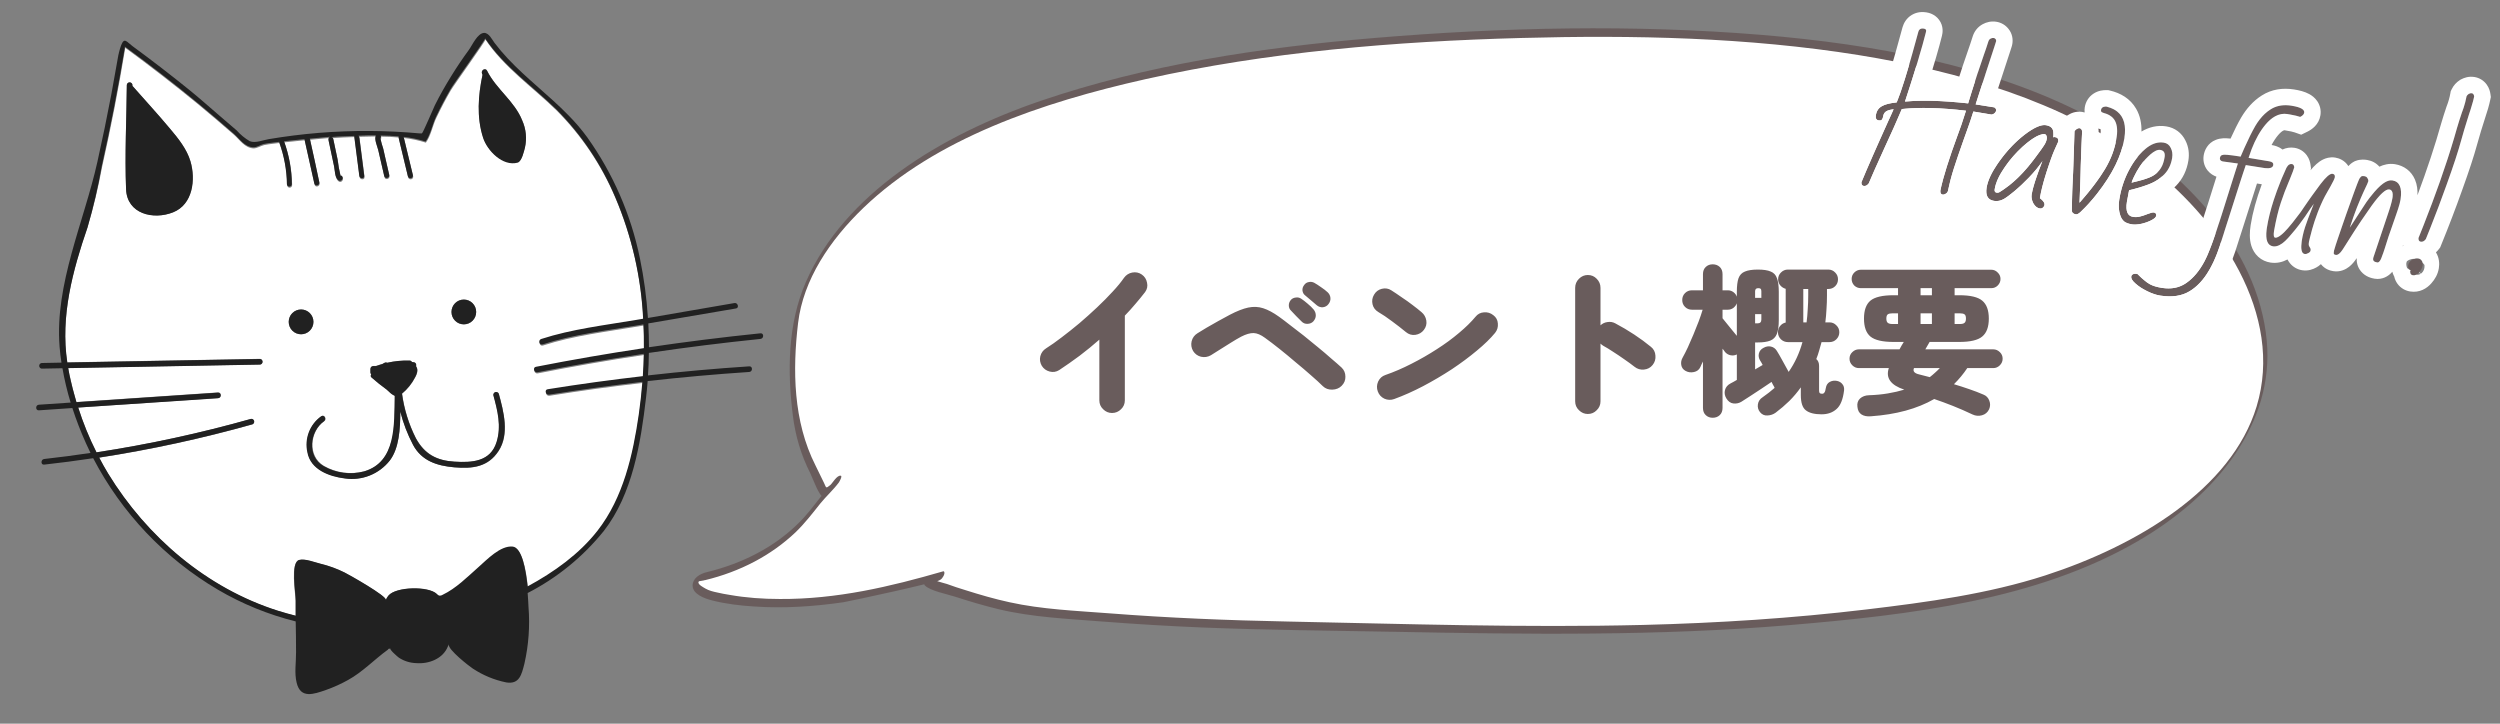 <svg width="760" height="220" viewBox="0 0 760 220" fill="none" xmlns="http://www.w3.org/2000/svg">
<rect x="0" y="0" width="760" height="220" fill="#808080" stroke="none"/>
<mask id="mask0_116_30475" style="mask-type:alpha" maskUnits="userSpaceOnUse" x="0" y="0" width="760" height="220">
<rect width="760" height="220" fill="#C4C4C4"/>
</mask>
<g mask="url(#mask0_116_30475)">
<path d="M214.523 175.138C232.982 170.882 243.566 160.243 249.11 152.354C249.614 151.575 254.339 146.593 254.78 145.918C254.465 145.347 250.811 150.433 250.496 149.863C249.488 147.735 247.787 144.05 246.59 141.818C241.613 132.32 240.29 119.812 241.613 100.973C243.125 78.707 264.671 51.512 306.818 35.267C343.232 21.254 396.215 11.393 472.886 10.148C549.494 8.902 641.537 17.621 677.51 75.075C714.554 134.189 651.176 172.439 599.012 181.781C531.854 193.822 466.964 191.746 427.211 190.864C386.261 189.981 361.439 190.448 313.937 185.674C304.739 184.739 289.745 179.913 281.933 176.799C280.862 176.384 287.036 175.242 286.217 174.827C285.02 175.138 278.468 177.266 277.271 177.525C240.668 187.023 221.075 181.989 216.98 181.158C212.066 180.224 208.349 176.176 214.523 175.138Z" fill="white"/>
<path d="M215.027 173.892C225.863 171.245 235.439 166.263 242.684 159.101C245.204 156.661 247.157 154.014 249.236 151.368C250.937 149.24 253.142 147.371 254.717 145.191C254.528 145.866 254.339 146.541 254.15 147.216C253.142 147.008 251.567 150.952 250.307 151.056C249.11 151.16 246.905 144.984 246.338 143.894C243.503 138.289 241.802 132.528 241.046 126.456C239.345 113.065 239.408 98.481 245.015 85.662C256.67 59.089 285.713 41.132 316.394 30.648C348.524 19.697 383.363 14.403 417.824 11.549C456.758 8.279 496.637 7.397 535.634 10.614C569.843 13.469 605.06 19.853 634.481 35.163C662.957 49.955 686.519 75.282 689.102 103.671C691.37 128.583 674.045 150.433 650.105 164.394C619.172 182.456 580.805 186.919 544.013 190.033C503.882 193.407 463.625 192.836 423.368 192.057C404.09 191.694 384.812 191.538 365.534 190.76C355.391 190.345 345.185 189.722 335.105 188.943C324.584 188.113 313.748 187.646 303.605 185.206C299.069 184.117 294.596 182.767 290.249 181.366C287.981 180.639 282.689 179.601 281.114 177.94C280.61 177.421 281.744 175.968 282.185 175.605C283.319 174.567 285.398 174.774 286.658 173.892C286.28 174.671 285.965 175.449 285.587 176.228C285.902 176.85 258.308 182.767 256.418 183.079C247.472 184.376 238.337 184.999 229.328 184.376C225.044 184.117 220.697 183.598 216.602 182.56C214.082 181.937 210.68 180.639 210.554 178.148C210.491 175.864 212.633 174.411 215.027 173.892C215.468 173.788 214.838 176.228 214.019 176.435C212.948 176.695 212.318 176.539 212.318 177.058C212.318 177.785 213.767 178.511 214.46 178.927C215.531 179.549 216.791 179.861 218.051 180.12C219.311 180.432 220.571 180.639 221.831 180.847C226.808 181.729 231.974 182.092 237.077 182.092C254.339 182.196 270.593 178.356 286.721 173.685C286.847 173.633 286.91 173.685 286.973 173.736L287.036 173.84C287.351 174.463 286.532 175.813 285.965 176.176C284.768 177.058 282.563 176.902 281.492 177.889C281.87 177.11 282.185 176.332 282.563 175.553C283.319 176.383 286.658 177.162 287.855 177.525C289.682 178.2 291.572 178.823 293.462 179.394C297.872 180.795 302.345 182.092 306.881 183.079C316.709 185.258 327.167 185.674 337.247 186.452C355.265 187.853 373.283 188.58 391.364 188.943C427.337 189.67 463.436 190.864 499.472 189.981C522.215 189.41 544.958 187.957 567.512 185.258C585.845 183.079 604.43 180.535 621.755 174.93C649.601 165.9 678.392 148.721 686.015 123.549C694.394 95.938 675.242 66.459 650.735 48.398C626.921 30.907 595.862 21.721 564.992 16.739C531.287 11.341 496.637 10.614 462.365 11.549C424.061 12.587 385.379 15.753 348.272 24.057C316.583 31.167 284.453 42.118 262.529 63.137C252.26 72.998 244.196 85.039 242.621 98.17C240.92 112.442 241.109 128.064 247.913 141.507C248.795 143.271 249.614 145.036 250.496 146.8C251.252 148.409 251 148.565 252.449 147.423C253.016 146.956 254.465 144.361 255.599 144.621C256.166 144.724 255.158 146.437 255.032 146.645C253.331 148.928 251.126 150.9 249.362 153.08C246.968 156.09 244.7 159.049 241.865 161.799C234.494 168.806 225.044 173.788 214.271 176.383C213.641 176.539 214.208 174.1 215.027 173.892Z" fill="#695C5C"/>
<path d="M40.255 25.778C40.227 25.571 40.126 25.381 39.969 25.243C39.813 25.105 39.612 25.029 39.404 25.029C39.196 25.029 38.995 25.105 38.838 25.243C38.682 25.381 38.58 25.571 38.553 25.778C38.462 36.367 37.905 46.956 38.327 57.545C38.628 65.003 46.688 66.894 52.623 64.534C58.558 62.174 59.522 54.505 57.895 49.029C56.796 45.307 54.19 42.085 51.734 39.166C48.013 34.718 44.081 30.437 40.255 26.096V25.778ZM132.735 180.592C130.235 178.156 120.307 178.353 118.047 181.091C117.714 181.498 117.44 181.952 117.234 182.437C117.731 181.303 105.981 174.707 104.73 174.087C102.427 172.935 100.001 172.047 97.5 171.44C95.722 171.016 92.694 169.776 90.901 170.26C88.19 171.001 89.817 180.274 89.847 182.679C89.847 184.192 89.847 185.705 89.847 187.217C88.039 186.764 86.231 186.28 84.454 185.705C62.837 178.882 44.624 163.271 32.858 144.044C31.879 142.44 30.975 140.807 30.102 139.143C45.825 136.707 61.39 133.328 76.711 129.022C76.903 128.941 77.059 128.793 77.151 128.604C77.242 128.416 77.261 128.2 77.206 127.998C77.151 127.797 77.024 127.622 76.85 127.507C76.675 127.392 76.465 127.344 76.259 127.373C60.838 131.712 45.167 135.097 29.333 137.509C27.122 133.126 25.264 128.574 23.774 123.894L66.286 121.005C67.386 120.929 67.386 119.22 66.286 119.295L23.232 122.215C22.419 119.477 21.726 116.693 21.108 113.88C20.973 113.214 20.852 112.533 20.732 111.868L79.076 110.794C79.282 110.766 79.471 110.664 79.608 110.507C79.746 110.35 79.821 110.148 79.821 109.939C79.821 109.73 79.746 109.528 79.608 109.371C79.471 109.214 79.282 109.112 79.076 109.084L20.46 110.158C18.321 96.075 22.087 82.188 26.637 68.997C28.422 63.029 29.885 56.969 31.02 50.844C33.712 38.913 36.052 26.902 38.041 14.81V14.508C45.633 20.065 53.065 25.823 60.336 31.783C63.981 34.809 67.582 37.875 71.137 40.981C72.945 42.569 74.376 44.959 77.042 45.126C78.172 45.126 79.212 44.369 80.311 44.112C81.185 43.916 82.104 43.825 83.008 43.704L84.966 43.462V43.583C86.455 47.66 87.245 51.962 87.301 56.305C87.301 56.505 87.38 56.698 87.522 56.84C87.663 56.982 87.854 57.061 88.054 57.061C88.254 57.061 88.446 56.982 88.587 56.84C88.728 56.698 88.807 56.505 88.807 56.305C88.754 51.861 87.955 47.457 86.442 43.28L91.127 42.796L92.634 42.645L95.647 56.154C95.858 57.107 97.304 56.698 97.153 55.745C96.199 51.328 95.24 46.911 94.276 42.494C96.34 42.282 98.403 42.085 100.452 41.919C100.27 41.975 100.114 42.098 100.017 42.263C99.919 42.428 99.887 42.623 99.925 42.811C100.497 45.474 101.055 48.136 101.627 50.814C101.898 52.084 101.823 54.429 103.043 55.216C103.215 55.315 103.419 55.342 103.611 55.291C103.803 55.24 103.967 55.115 104.068 54.943L104.173 54.777C104.273 54.602 104.3 54.395 104.249 54.2C104.199 54.005 104.074 53.837 103.902 53.733H103.766H103.601C103.198 52.094 102.896 50.432 102.697 48.756L101.386 42.539C101.365 42.404 101.3 42.279 101.203 42.184C101.105 42.089 100.979 42.027 100.844 42.01C102.004 41.919 103.149 41.858 104.294 41.798L107.804 41.662C107.755 41.793 107.755 41.938 107.804 42.07L109.31 53.794C109.431 54.747 110.937 54.762 110.817 53.794L109.31 42.07C109.283 41.892 109.198 41.727 109.069 41.601C110.801 41.601 112.564 41.48 114.342 41.48C113.754 42.615 114.794 44.763 115.05 45.867L116.903 53.9C117.113 54.853 118.56 54.444 118.409 53.506C118.002 51.706 117.595 49.921 117.174 48.136C116.978 47.244 116.767 46.351 116.571 45.459C116.223 44.443 115.936 43.407 115.712 42.357H115.788V42.282C115.865 42.174 115.907 42.044 115.907 41.911C115.907 41.778 115.865 41.648 115.788 41.541C117.641 41.541 119.478 41.646 121.286 41.813C121.231 41.969 121.231 42.14 121.286 42.297L124.088 53.945C124.142 54.146 124.273 54.316 124.453 54.42C124.632 54.524 124.845 54.551 125.045 54.497C125.245 54.443 125.415 54.311 125.518 54.131C125.621 53.951 125.649 53.737 125.595 53.537L122.793 41.949C125.058 42.206 127.292 42.683 129.466 43.371C130.973 41.389 131.56 38.031 132.66 35.807C134.006 32.973 135.462 30.205 137.029 27.502C137.887 25.99 147.574 12.587 147.574 12.027C153.313 20.589 161.915 26.459 169.221 33.599C176.846 41.254 182.927 50.314 187.133 60.283C192.111 72.002 194.978 84.515 195.599 97.24L193.565 97.588C183.909 99.221 173.981 100.326 164.626 103.396C163.587 103.729 164.039 105.378 165.078 105.045C174.418 102.02 184.361 100.87 194.017 99.237L195.674 98.964C195.795 101.369 195.84 103.775 195.825 106.18C184.858 107.824 173.926 109.715 163.03 111.853C161.945 112.064 162.412 113.713 163.482 113.517C174.207 111.399 184.978 109.528 195.795 107.904C195.795 110.174 195.659 112.443 195.508 114.697C185.837 115.816 176.196 117.142 166.585 118.675C165.5 118.842 165.952 120.49 167.037 120.324C176.457 118.811 185.902 117.51 195.373 116.421C195.112 119.719 194.75 122.997 194.288 126.254C192.511 138.613 189.558 151.638 181.755 161.652C176.211 168.762 168.513 174.268 160.484 178.61C159.956 173.27 158.781 166.78 155.964 166.508C152.228 166.115 148.116 170.487 145.57 172.725C142.105 175.751 138.806 179.185 134.588 181.197C134.277 181.386 133.907 181.456 133.549 181.393C133.21 181.206 132.929 180.928 132.735 180.592V180.592ZM118.514 139.975C121.316 136.268 121.663 130.459 121.693 125.135C122.595 128.647 123.91 132.039 125.61 135.24C128.246 140.171 132.946 141.623 138.173 142.077C143.657 142.546 148.387 142.002 151.581 137.131C154.97 132.002 153.087 125.119 151.671 119.704C151.59 119.511 151.442 119.354 151.255 119.262C151.067 119.171 150.853 119.151 150.652 119.206C150.45 119.262 150.276 119.389 150.162 119.564C150.047 119.739 150 119.95 150.029 120.158C151.31 124.877 152.485 129.567 151.008 134.377C149.17 140.428 143.476 140.686 138.173 140.353C132.871 140.02 129.135 138.069 126.453 133.213C124.31 128.967 122.889 124.391 122.25 119.674C123.886 118.318 125.233 116.646 126.212 114.757C127.071 113.244 127.071 112.14 126.544 111.414C126.558 111.192 126.558 110.97 126.544 110.748C126.506 110.607 126.432 110.478 126.329 110.374C126.226 110.271 126.097 110.196 125.956 110.158L125.263 110.053C125.199 109.924 125.099 109.816 124.977 109.741C124.855 109.667 124.714 109.628 124.57 109.629C122.277 109.56 119.984 109.784 117.746 110.295C117.624 110.234 117.49 110.203 117.354 110.203C117.219 110.203 117.085 110.234 116.963 110.295L116.33 110.627C115.667 110.824 115.004 111.006 114.357 111.248H113.543C113.321 111.252 113.108 111.342 112.951 111.5C112.794 111.658 112.703 111.871 112.7 112.095C112.7 112.473 112.7 112.836 112.7 113.214C112.717 113.425 112.808 113.623 112.956 113.774C112.895 113.845 112.851 113.929 112.824 114.019C112.798 114.109 112.792 114.203 112.804 114.296C112.817 114.389 112.849 114.478 112.899 114.557C112.948 114.637 113.014 114.705 113.091 114.757C114.536 116.038 116.045 117.244 117.61 118.373L118.349 119.038C118.849 119.562 119.441 119.988 120.096 120.294C119.93 129.037 120.623 140.368 110.771 143.272C106.624 144.361 102.216 143.775 98.494 141.639C93.372 138.613 94.246 131.049 98.599 128.024C99.488 127.389 98.599 125.906 97.741 126.511C96.045 127.719 94.743 129.403 93.998 131.352C93.253 133.3 93.098 135.427 93.553 137.463C94.517 142.788 100.256 144.83 104.896 145.405C107.441 145.776 110.038 145.47 112.428 144.517C114.818 143.564 116.917 141.998 118.514 139.975V139.975ZM159.58 44.823C160.207 42.053 159.916 39.153 158.751 36.564C156.447 30.785 150.797 27.049 148.056 21.436C147.559 20.438 146.097 21.315 146.549 22.299L146.7 22.571C145.389 28.818 144.862 35.52 146.851 41.692C148.086 45.595 152.876 50.481 157.396 49.255C158.661 48.953 159.309 45.806 159.58 44.823V44.823ZM144.757 94.834C144.757 93.835 144.361 92.877 143.658 92.171C142.954 91.465 142 91.068 141.006 91.068C140.011 91.068 139.057 91.465 138.353 92.171C137.65 92.877 137.255 93.835 137.255 94.834C137.253 95.33 137.348 95.82 137.536 96.278C137.724 96.736 138 97.152 138.349 97.502C138.697 97.853 139.112 98.13 139.568 98.319C140.024 98.507 140.512 98.603 141.006 98.601C141.499 98.603 141.987 98.507 142.443 98.319C142.899 98.13 143.314 97.853 143.662 97.502C144.011 97.152 144.287 96.736 144.475 96.278C144.663 95.82 144.759 95.33 144.757 94.834ZM95.285 97.86C95.285 96.861 94.89 95.903 94.186 95.196C93.483 94.49 92.529 94.093 91.534 94.093C91.04 94.091 90.551 94.187 90.094 94.376C89.637 94.564 89.222 94.841 88.872 95.191C88.522 95.541 88.244 95.957 88.055 96.415C87.865 96.873 87.768 97.364 87.768 97.86C87.768 98.356 87.865 98.847 88.055 99.305C88.244 99.763 88.522 100.179 88.872 100.529C89.222 100.879 89.637 101.156 90.094 101.344C90.551 101.533 91.04 101.629 91.534 101.627C92.028 101.627 92.517 101.529 92.973 101.338C93.429 101.148 93.843 100.869 94.192 100.518C94.54 100.167 94.816 99.75 95.004 99.291C95.192 98.832 95.287 98.341 95.285 97.845V97.86Z" fill="white"/>
<path d="M148.056 21.512C150.797 27.049 156.447 30.785 158.751 36.639C159.916 39.228 160.207 42.129 159.58 44.899C159.309 45.882 158.661 49.029 157.396 49.437C152.876 50.708 148.101 45.822 146.851 41.873C144.862 35.702 145.344 29 146.7 22.753L146.549 22.48C146.097 21.391 147.559 20.514 148.056 21.512Z" fill="#212121"/>
<path d="M141.005 98.601C143.077 98.601 144.757 96.915 144.757 94.835C144.757 92.754 143.077 91.068 141.005 91.068C138.934 91.068 137.254 92.754 137.254 94.835C137.254 96.915 138.934 98.601 141.005 98.601Z" fill="#212121"/>
<path d="M121.693 125.135C121.693 130.459 121.316 136.268 118.514 139.975C116.911 142.025 114.794 143.613 112.381 144.575C109.968 145.537 107.343 145.839 104.776 145.451C100.136 144.876 94.396 142.834 93.432 137.509C92.978 135.472 93.132 133.346 93.878 131.397C94.623 129.448 95.925 127.764 97.62 126.557C98.524 125.921 99.368 127.404 98.479 128.069C94.125 131.095 93.251 138.764 98.373 141.684C102.096 143.82 106.503 144.407 110.651 143.318C120.503 140.413 119.81 129.083 119.976 120.339C119.321 120.033 118.728 119.607 118.228 119.084L117.49 118.418C115.924 117.29 114.416 116.083 112.971 114.803C112.893 114.75 112.828 114.682 112.778 114.603C112.729 114.523 112.697 114.434 112.684 114.341C112.671 114.249 112.678 114.154 112.704 114.064C112.73 113.974 112.775 113.891 112.835 113.819C112.687 113.668 112.597 113.47 112.579 113.26C112.579 112.881 112.579 112.518 112.579 112.14C112.583 111.917 112.673 111.703 112.83 111.545C112.988 111.387 113.2 111.297 113.423 111.293H114.236C114.884 111.051 115.547 110.869 116.21 110.673L116.902 110.279C117.024 110.219 117.158 110.188 117.294 110.188C117.43 110.188 117.564 110.219 117.686 110.279C119.923 109.769 122.216 109.545 124.51 109.614C124.653 109.613 124.794 109.651 124.917 109.726C125.039 109.801 125.138 109.909 125.203 110.037L125.896 110.143C126.037 110.181 126.165 110.255 126.269 110.359C126.372 110.463 126.446 110.592 126.483 110.733C126.498 110.955 126.498 111.177 126.483 111.399C127.011 112.125 127.011 113.184 126.152 114.742C125.173 116.631 123.826 118.303 122.19 119.658C122.829 124.375 124.249 128.952 126.393 133.198C128.999 138.053 132.705 140.005 138.113 140.338C143.521 140.67 149.11 140.338 150.948 134.362C152.454 129.552 151.249 124.862 149.969 120.143C149.94 119.935 149.987 119.724 150.101 119.549C150.216 119.374 150.39 119.247 150.591 119.191C150.792 119.136 151.007 119.155 151.194 119.247C151.382 119.339 151.53 119.496 151.611 119.689C153.117 125.104 154.91 131.987 151.52 137.116C148.327 141.987 143.597 142.531 138.113 142.062C132.886 141.608 128.186 140.156 125.549 135.225C123.871 132.026 122.577 128.639 121.693 125.135V125.135Z" fill="#212121"/>
<path d="M91.534 94.078C92.529 94.078 93.483 94.475 94.186 95.181C94.89 95.888 95.285 96.846 95.285 97.845C95.285 98.844 94.89 99.802 94.186 100.508C93.483 101.215 92.529 101.612 91.534 101.612C91.04 101.614 90.551 101.518 90.094 101.329C89.637 101.141 89.222 100.864 88.872 100.514C88.522 100.164 88.244 99.748 88.055 99.29C87.865 98.832 87.768 98.341 87.768 97.845C87.768 97.349 87.865 96.858 88.055 96.4C88.244 95.942 88.522 95.526 88.872 95.176C89.222 94.826 89.637 94.549 90.094 94.361C90.551 94.172 91.04 94.076 91.534 94.078V94.078Z" fill="#212121"/>
<path d="M40.255 25.778V26.111C44.081 30.452 48.013 34.733 51.734 39.181C54.19 42.1 56.796 45.322 57.895 49.044C59.522 54.52 58.709 62.129 52.623 64.549C46.537 66.97 38.628 65.018 38.327 57.56C37.905 46.971 38.462 36.382 38.553 25.793C38.578 25.586 38.678 25.395 38.833 25.256C38.989 25.116 39.189 25.039 39.397 25.037C39.605 25.035 39.807 25.109 39.965 25.245C40.123 25.382 40.226 25.571 40.255 25.778V25.778Z" fill="#212121"/>
<path d="M21.47 122.381C20.424 118.958 19.593 115.472 18.984 111.944L12.657 112.065C12.451 112.037 12.262 111.935 12.124 111.778C11.988 111.621 11.912 111.419 11.912 111.21C11.912 111.001 11.988 110.799 12.124 110.642C12.262 110.485 12.451 110.383 12.657 110.355L18.683 110.234C18.442 108.631 18.231 107.012 18.11 105.393C16.604 86.393 25.537 67.469 29.605 49.21C31.141 42.342 32.562 35.459 33.868 28.561C34.531 24.991 35.163 21.436 35.781 17.866C35.999 16.475 36.347 15.108 36.82 13.782C37.8 11.225 38.477 12.693 40.3 14.039C46.256 18.406 52.101 22.914 57.835 27.563C60.607 29.817 63.288 32.207 66 34.537L71.95 39.65C73.097 40.941 74.439 42.044 75.927 42.917C77.645 43.613 79.95 42.584 81.712 42.297C86.734 41.45 91.815 40.815 96.957 40.391C107.167 39.569 117.428 39.625 127.628 40.557H128.246C128.547 40.557 131.816 32.736 132.223 31.95C133.729 28.924 135.371 26.065 137.119 23.221C138.866 20.377 140.629 17.776 142.542 15.158C143.567 13.752 145.148 10.06 147.182 10C148.688 10 149.592 12.072 150.33 13.025C151.59 14.685 152.938 16.276 154.368 17.791C160.137 23.948 166.916 29 172.791 35.036C174.867 37.12 176.781 39.36 178.516 41.737C186.357 52.736 191.812 65.264 194.529 78.512C195.765 84.498 196.581 90.564 196.97 96.665L223.272 92.127C224.342 91.945 224.778 93.639 223.724 93.775L197.09 98.314C197.211 100.734 197.286 103.139 197.286 105.56C208.554 103.896 219.852 102.484 231.181 101.324C232.281 101.218 232.265 102.928 231.181 103.034C219.842 104.193 208.534 105.61 197.256 107.284C197.256 109.569 197.135 111.823 196.985 114.122C207.228 112.962 217.492 112.044 227.776 111.369C228.876 111.293 228.861 113.002 227.776 113.078C217.462 113.764 207.168 114.687 196.894 115.846C196.759 117.571 196.593 119.295 196.382 121.005C194.785 134.71 192.255 150.261 183.562 161.41C177.245 169.257 169.357 175.684 160.408 180.274C160.559 182.12 160.619 183.678 160.665 184.54C161.124 190.319 160.703 196.134 159.414 201.785C158.571 205.068 157.908 208.093 153.916 207.458C150.29 206.722 146.838 205.294 143.747 203.253C142.813 202.663 136.019 197.413 136.441 195.886C136.332 196.078 136.241 196.281 136.17 196.491C134.663 200.303 130.295 201.906 126.529 201.589C124.658 201.538 122.838 200.967 121.271 199.94C120.865 199.667 118.258 197.383 118.68 197.111C118.515 197.217 118.317 197.26 118.123 197.232L117.912 197.504C113.739 200.53 110.274 204.266 105.785 206.732C103.638 207.926 101.396 208.938 99.081 209.757C95.361 211.043 91.399 212.48 90.194 207.609C89.44 204.584 90.028 201.407 89.998 198.336C89.968 195.265 89.998 192.058 89.892 188.912C81.597 186.847 73.637 183.602 66.256 179.276C50.132 169.78 36.989 155.926 28.324 139.294C23.383 140.035 18.412 140.701 13.425 141.245C12.341 141.381 12.356 139.657 13.425 139.536C18.14 139.022 22.841 138.386 27.511 137.69C27.044 136.722 26.577 135.754 26.14 134.771C24.564 131.275 23.181 127.694 21.997 124.045L11.813 124.741C10.729 124.817 10.729 123.108 11.813 123.032L21.47 122.381ZM26.637 69.042C22.117 82.233 18.321 96.12 20.46 110.204L79.076 109.13C79.282 109.157 79.471 109.259 79.609 109.417C79.746 109.574 79.821 109.776 79.821 109.985C79.821 110.194 79.746 110.395 79.609 110.553C79.471 110.71 79.282 110.812 79.076 110.839L20.732 111.913C20.852 112.579 20.973 113.26 21.108 113.925C21.696 116.739 22.419 119.522 23.232 122.26L66.286 119.356C67.386 119.356 67.386 120.99 66.286 121.065L23.775 123.894C25.264 128.574 27.122 133.126 29.333 137.509C45.188 135.084 60.88 131.684 76.319 127.328C76.526 127.299 76.736 127.346 76.91 127.461C77.085 127.576 77.211 127.751 77.266 127.953C77.322 128.155 77.302 128.37 77.211 128.559C77.12 128.747 76.963 128.896 76.771 128.977C61.45 133.282 45.886 136.662 30.162 139.097C31.036 140.761 31.939 142.395 32.919 143.999C44.684 163.225 62.897 178.792 84.514 185.659C86.292 186.219 88.1 186.703 89.907 187.172C89.907 185.659 89.907 184.147 89.907 182.634C89.907 180.229 88.25 170.956 90.962 170.214C92.754 169.73 95.782 170.971 97.56 171.394C100.061 172.002 102.487 172.89 104.791 174.042C106.041 174.662 117.791 181.257 117.294 182.392C117.5 181.906 117.774 181.453 118.108 181.046C120.367 178.307 130.295 178.111 132.795 180.546C132.982 180.755 133.207 180.924 133.458 181.046C133.817 181.108 134.186 181.038 134.498 180.849C138.716 178.837 142.03 175.418 145.48 172.378C148.026 170.139 152.138 165.767 155.874 166.16C158.631 166.463 159.806 172.952 160.393 178.262C168.423 173.921 176.121 168.414 181.664 161.304C189.468 151.29 192.42 138.265 194.198 125.906C194.66 122.649 195.021 119.371 195.283 116.073C185.802 117.183 176.357 118.484 166.946 119.976C165.862 120.143 165.44 118.463 166.494 118.327C176.106 116.784 185.747 115.458 195.418 114.349C195.569 112.095 195.659 109.811 195.704 107.557C184.888 109.19 174.117 111.061 163.391 113.169C162.322 113.366 161.885 111.656 162.939 111.505C173.836 109.367 184.768 107.476 195.734 105.832C195.734 103.427 195.734 101.022 195.584 98.616L193.927 98.889C184.27 100.522 174.343 101.627 164.988 104.698C163.949 105.03 163.482 103.381 164.536 103.049C173.876 100.023 183.819 98.874 193.475 97.24L195.508 96.892C194.887 84.167 192.021 71.654 187.042 59.936C182.837 49.966 176.755 40.906 169.131 33.251C161.824 26.111 153.223 20.241 147.483 11.679C147.483 12.239 137.737 25.657 136.938 27.154C135.371 29.857 133.915 32.626 132.57 35.459C131.47 37.744 130.822 41.102 129.376 43.023C127.202 42.335 124.967 41.859 122.702 41.601L125.504 53.189C125.531 53.288 125.538 53.392 125.525 53.494C125.512 53.596 125.479 53.694 125.427 53.783C125.376 53.873 125.308 53.951 125.227 54.014C125.146 54.076 125.053 54.123 124.954 54.149C124.856 54.176 124.752 54.183 124.651 54.17C124.549 54.157 124.451 54.123 124.362 54.072C124.273 54.021 124.196 53.953 124.133 53.871C124.071 53.79 124.025 53.697 123.998 53.597L121.196 41.949C121.141 41.792 121.141 41.622 121.196 41.465C119.388 41.299 117.55 41.208 115.697 41.193C115.775 41.301 115.816 41.43 115.816 41.563C115.816 41.696 115.775 41.826 115.697 41.934V42.01H115.622C115.846 43.06 116.133 44.095 116.481 45.111C116.677 46.003 116.887 46.896 117.083 47.788C117.505 49.573 117.912 51.358 118.319 53.158C118.53 54.096 117.083 54.505 116.812 53.552L114.959 45.519C114.703 44.415 113.664 42.267 114.251 41.132C112.474 41.132 110.711 41.132 108.979 41.253C109.108 41.379 109.192 41.544 109.22 41.722L110.726 53.446C110.847 54.414 109.34 54.399 109.22 53.446L107.713 41.722C107.665 41.59 107.665 41.446 107.713 41.314L104.203 41.45C103.058 41.45 101.914 41.571 100.754 41.662C100.889 41.679 101.014 41.741 101.112 41.836C101.21 41.931 101.274 42.056 101.296 42.191L102.606 48.408C102.806 50.084 103.108 51.747 103.51 53.385H103.676H103.812C103.984 53.489 104.108 53.657 104.159 53.852C104.21 54.047 104.182 54.254 104.083 54.429L103.977 54.596C103.877 54.767 103.713 54.892 103.521 54.943C103.329 54.994 103.125 54.967 102.953 54.868C101.733 54.081 101.808 51.736 101.537 50.466C100.964 47.788 100.407 45.126 99.835 42.463C99.796 42.275 99.829 42.08 99.927 41.915C100.024 41.75 100.179 41.627 100.362 41.571C98.313 41.737 96.249 41.934 94.186 42.146C95.19 46.563 96.149 50.98 97.063 55.397C97.274 56.35 95.828 56.759 95.556 55.806L92.543 42.297L91.037 42.448L86.352 42.932C87.865 47.109 88.664 51.513 88.717 55.957C88.717 56.158 88.638 56.35 88.496 56.492C88.355 56.634 88.164 56.713 87.964 56.713C87.764 56.713 87.573 56.634 87.431 56.492C87.29 56.35 87.211 56.158 87.211 55.957C87.154 51.614 86.365 47.312 84.876 43.235V43.114L82.917 43.356C82.013 43.477 81.095 43.568 80.221 43.764C79.121 44.022 78.082 44.838 76.952 44.778C74.285 44.611 72.854 42.221 71.047 40.633C67.491 37.517 63.891 34.451 60.245 31.436C52.984 25.455 45.553 19.697 37.95 14.16V14.463C35.942 26.564 33.602 38.576 30.93 50.496C29.838 56.747 28.404 62.934 26.637 69.027V69.042Z" fill="#212121"/>
<path d="M566.557 56.528C566.063 56.45 565.835 56.077 565.873 55.408C567.737 50.877 570.506 44.565 574.181 36.473C574.532 35.752 575.024 34.666 575.658 33.213C574.558 33.343 573.779 33.574 573.321 33.907C572.864 34.24 572.586 34.719 572.487 35.344C572.414 35.805 572.274 36.154 572.068 36.392C571.9 36.602 571.569 36.667 571.075 36.589C570.384 36.48 570.113 35.948 570.264 34.993C570.457 33.775 571.036 32.888 572.001 32.332C572.972 31.743 574.503 31.343 576.594 31.134C578.071 27.554 579.95 21.54 582.23 13.093L583.18 9.649C583.403 8.874 583.943 8.554 584.799 8.69C585.128 8.742 585.348 8.844 585.459 8.997C585.57 9.149 585.586 9.371 585.506 9.662C584.372 14.275 582.242 21.346 579.116 30.875C584.187 30.394 590.586 30.578 598.315 31.429C599.952 25.984 601.749 20.481 603.709 14.918L604.494 12.511C604.617 12.16 604.826 11.906 605.121 11.75C605.453 11.566 605.784 11.501 606.114 11.553C606.344 11.589 606.529 11.703 606.667 11.893C606.811 12.051 606.862 12.261 606.82 12.525C606.8 12.656 606.271 14.294 605.234 17.437C602.632 25.362 601.085 30.129 600.594 31.738L606.126 32.613C606.389 32.654 606.571 32.784 606.672 33.003C606.81 33.193 606.861 33.404 606.825 33.634C606.783 33.898 606.624 34.159 606.346 34.419C606.074 34.646 605.766 34.783 605.421 34.83L599.897 33.906C599.45 35.455 598.482 38.272 596.993 42.356C595.718 45.934 594.713 48.88 593.976 51.194C593.244 53.474 592.649 55.742 592.192 57.998C592.096 58.388 591.863 58.689 591.492 58.9C591.154 59.117 590.837 59.202 590.541 59.155C590.047 59.077 589.822 58.687 589.865 57.985C590.595 54.22 592.463 48.272 595.47 40.141L596.281 37.89L597.659 33.654C589.974 32.743 583.47 32.575 578.149 33.151C576.795 36.38 575.068 40.258 572.969 44.785C570.805 49.505 569.181 53.163 568.096 55.759C567.629 56.36 567.116 56.617 566.557 56.528Z" fill="#695C5C"/>
<path d="M620.091 63.37C619.334 63.25 618.688 62.743 618.154 61.849C617.659 60.927 617.484 60.005 617.63 59.083C617.953 57.042 619.042 53.671 620.899 48.97C619.795 50.617 618.436 52.276 616.822 53.944C615.247 55.585 613.722 57.014 612.247 58.232C610.772 59.45 609.704 60.227 609.044 60.561C608.122 61.056 607.167 61.226 606.179 61.07C604.303 60.773 603.552 59.44 603.926 57.069C604.291 54.764 605.616 52.038 607.902 48.89C610.193 45.708 612.741 43.04 615.546 40.885C618.345 38.762 620.485 37.818 621.966 38.052C623.481 38.292 624.233 39.086 624.222 40.434C624.259 40.844 624.24 41.28 624.167 41.741C624.348 41.669 624.537 41.648 624.734 41.679C625.491 41.799 625.813 42.221 625.698 42.945L625.667 43.143L624.731 45.222C624.01 46.795 623.147 49.156 622.143 52.305C621.14 55.453 620.469 58.098 620.13 60.238L620.577 60.612C621.289 61.231 621.606 61.787 621.528 62.281C621.476 62.61 621.314 62.889 621.042 63.115C620.77 63.342 620.453 63.427 620.091 63.37ZM606.98 58.564C607.342 58.621 607.657 58.553 607.924 58.359C611.735 56.026 615.342 52.529 618.744 47.87C620.197 45.94 621.107 44.666 621.474 44.049C621.875 43.438 622.124 42.819 622.223 42.193C622.275 41.864 622.24 41.555 622.117 41.265C621.994 40.976 621.8 40.81 621.537 40.769C621.208 40.717 620.756 40.797 620.183 41.01C618.756 41.493 616.961 42.711 614.796 44.664C612.664 46.622 610.825 48.761 609.277 51.081C607.658 53.424 606.692 55.583 606.38 57.558C606.286 58.151 606.486 58.486 606.98 58.564Z" fill="#695C5C"/>
<path d="M631.058 65.154C630.235 65.024 629.828 64.605 629.839 63.898C629.877 60.024 630.007 56.214 630.228 52.469C630.404 47.941 630.541 43.761 630.641 39.93C630.786 39.649 631.009 39.414 631.309 39.225C631.647 39.009 631.931 38.919 632.161 38.955C632.622 39.028 632.891 39.357 632.967 39.943C632.788 43.425 632.65 46.862 632.552 50.255C632.505 53.116 632.378 56.909 632.171 61.635C635.499 57.875 638.079 54.469 639.911 51.418C641.743 48.367 642.917 45.211 643.432 41.952C643.978 38.494 643.293 36.209 641.377 35.097C640.821 34.772 640.315 34.557 639.859 34.452C639.375 34.308 639.043 34.171 638.861 34.041C638.717 33.883 638.666 33.673 638.708 33.409C638.817 32.718 639.343 32.379 640.286 32.393C644.81 33.446 646.653 36.622 645.815 41.923C644.978 47.224 642.233 52.848 637.581 58.794C636.014 60.808 634.336 62.669 632.547 64.377C631.949 64.958 631.453 65.217 631.058 65.154Z" fill="#695C5C"/>
<path d="M648.13 68.207C647.077 68.04 646.28 67.746 645.739 67.323C645.204 66.867 644.812 66.248 644.564 65.467C644.076 64.073 643.975 62.471 644.261 60.66C644.761 57.5 645.712 54.579 647.114 51.898C648.521 49.185 650.202 46.987 652.155 45.304C654.027 43.711 655.901 43.062 657.778 43.358C658.766 43.515 659.474 44.048 659.904 44.96C660.372 45.844 660.515 46.862 660.332 48.014C660.015 50.023 659.212 51.684 657.925 53C656.67 54.32 655.092 55.336 653.191 56.048C651.536 56.697 649.551 57.295 647.238 57.84L646.577 61.381C646.14 64.146 646.761 65.662 648.44 65.927C649.131 66.037 649.811 66.009 650.478 65.844C651.178 65.685 651.943 65.435 652.773 65.094C653.745 64.707 654.413 64.543 654.775 64.6C655.335 64.689 655.568 65.029 655.474 65.622C655.406 66.05 654.914 66.495 653.997 66.958C653.113 67.425 652.094 67.787 650.94 68.044C649.791 68.267 648.855 68.322 648.13 68.207ZM648.008 55.532C650.354 54.992 652.158 54.467 653.42 53.958C654.681 53.449 655.692 52.714 656.451 51.754C657.243 50.8 657.774 49.466 658.045 47.754C658.248 46.47 657.806 45.742 656.72 45.57C655.765 45.419 654.507 46.115 652.948 47.657C651.322 49.189 649.874 51.305 648.603 54.007C648.248 54.76 648.049 55.269 648.008 55.532Z" fill="#695C5C"/>
<path d="M656.655 89.853C655.469 89.666 654.172 89.225 652.763 88.529C651.322 87.829 650.129 87.05 649.184 86.192C648.235 85.367 647.807 84.658 647.901 84.066C647.953 83.736 648.143 83.496 648.47 83.346C648.798 83.195 649.239 83.18 649.793 83.302C651.368 84.867 652.607 85.889 653.51 86.37C654.407 86.883 655.646 87.264 657.227 87.514C660.124 87.972 662.619 87.455 664.711 85.963C666.797 84.504 668.607 82.344 670.139 79.481C671.143 77.615 672.353 74.55 673.769 70.285C675.191 65.988 676.868 60.718 678.799 54.477L680.313 49.705L675.704 49.077C675.056 48.907 674.774 48.559 674.857 48.032C674.93 47.571 675.127 47.282 675.45 47.164C675.81 47.019 676.355 46.987 677.085 47.068C677.852 47.122 679.208 47.303 681.15 47.609C682.821 43.655 684.308 40.549 685.61 38.291C686.944 36.039 688.492 34.36 690.253 33.255C692.019 32.116 694.137 31.742 696.606 32.133C699.339 32.565 700.627 33.275 700.471 34.262C700.393 34.756 699.988 35.181 699.257 35.538C698.394 35.233 697.09 34.943 695.345 34.667C693.04 34.303 690.83 35.371 688.713 37.871C686.635 40.343 684.921 43.717 683.57 47.992L689.834 49.033C690.756 49.178 691.168 49.564 691.069 50.19C690.944 50.98 690.086 51.283 688.495 51.099L686.964 50.857L682.717 50.186C681.914 52.489 680.194 57.819 677.557 66.176L674.762 74.897C672.496 81.76 669.429 86.321 665.563 88.578C663.213 89.996 660.243 90.421 656.655 89.853Z" fill="#695C5C"/>
<path d="M700.63 77.214C699.643 77.058 699.357 75.663 699.773 73.029C699.992 71.646 700.326 70.281 700.775 68.935C701.224 67.588 701.869 65.851 702.712 63.723L703.396 61.959C702.664 62.957 701.787 64.235 700.765 65.795C698.978 68.347 697.229 70.551 695.518 72.407C693.84 74.268 692.327 75.091 690.977 74.878C689.199 74.597 688.588 72.695 689.145 69.172C689.837 64.793 691.354 59.785 693.696 54.148L694.963 51.261C695.431 50.221 696.027 49.758 696.751 49.873C697.146 49.935 697.382 50.26 697.458 50.845C697.299 51.428 697.055 52.115 696.727 52.907C696.4 53.698 696.174 54.27 696.051 54.622C695.046 56.926 694.156 59.249 693.381 61.59C692.611 63.898 691.922 66.76 691.315 70.173C691.107 71.49 691.217 72.183 691.645 72.25C692.271 72.349 693.225 71.757 694.507 70.475C695.795 69.16 697.449 67.127 699.47 64.375C701.5 61.355 703.412 58.654 705.206 56.271C707.005 53.856 708.3 52.711 709.09 52.836C709.65 52.924 709.88 53.281 709.781 53.907C709.708 54.368 709.091 55.603 707.93 57.613C707.049 59.128 706.453 60.231 706.141 60.925C704.364 64.693 702.958 68.892 701.923 73.52C701.855 73.948 701.836 74.283 701.865 74.524C701.933 74.737 702.047 74.974 702.208 75.236C702.403 75.503 702.474 75.801 702.421 76.13C702.369 76.459 702.141 76.727 701.738 76.933C701.329 77.172 700.96 77.266 700.63 77.214Z" fill="#695C5C"/>
<path d="M722.689 79.789C722.162 79.706 721.799 79.547 721.6 79.313C721.401 79.079 721.373 78.721 721.517 78.237L726.216 64.199C726.794 62.468 727.158 61.125 727.309 60.17C727.558 58.59 727.239 57.729 726.35 57.589C725.263 57.417 723.466 59.073 720.958 62.558C718.488 66.014 715.874 69.955 713.116 74.378L712.175 75.85C711.38 77.04 710.685 77.588 710.093 77.495C709.764 77.443 709.56 77.343 709.482 77.196C709.442 77.02 709.461 76.686 709.539 76.192C709.617 75.698 710.86 71.997 713.269 65.088C715.71 58.185 717.058 54.568 717.312 54.236C717.572 53.873 717.776 53.652 717.923 53.574C718.104 53.501 718.408 53.498 718.836 53.566C719.231 53.629 719.52 53.826 719.704 54.159C719.92 54.497 720.005 54.814 719.958 55.11C719.927 55.308 719.661 55.924 719.16 56.958C717.642 60.161 716.353 63.298 715.293 66.37L714.339 69.206C715.086 68.109 715.643 67.252 716.011 66.635C717.271 64.641 718.407 62.897 719.419 61.403C720.465 59.915 721.574 58.555 722.747 57.323C724.524 55.478 726.038 54.654 727.289 54.852C729.495 55.2 730.317 57.153 729.755 60.708C729.635 61.466 729.383 62.421 728.998 63.575C728.613 64.73 728.206 65.914 727.778 67.129C726.937 69.459 726.381 71.059 726.108 71.927L725.404 74.144C724.785 76.138 724.284 77.595 723.903 78.513C723.522 79.432 723.117 79.857 722.689 79.789Z" fill="#695C5C"/>
<path d="M735.901 73.475C735.407 73.397 735.18 73.023 735.218 72.354C740.313 59.762 744.22 48.602 746.939 38.873C747.381 37.357 747.885 35.767 748.452 34.101C749.075 32.512 749.53 30.914 749.818 29.306C749.969 28.992 750.194 28.741 750.494 28.552C750.826 28.368 751.141 28.3 751.437 28.347C751.832 28.409 752.068 28.733 752.144 29.319C751.855 30.724 751.365 32.435 750.675 34.453C749.825 37.052 749.009 39.758 748.227 42.57C747.334 45.871 745.868 50.347 743.827 55.998C741.825 61.621 739.696 67.19 737.44 72.705C736.974 73.307 736.461 73.563 735.901 73.475ZM733.48 83.672C733.216 83.63 733.015 83.514 732.877 83.323C732.738 83.132 732.687 82.922 732.723 82.692C732.76 82.461 732.8 82.315 732.843 82.255C732.226 81.887 731.972 81.358 732.082 80.666C732.191 79.975 732.564 79.427 733.202 79.021C733.873 78.621 734.505 78.468 735.097 78.561C735.624 78.645 736.007 78.891 736.246 79.3C736.49 79.676 736.566 80.16 736.472 80.753C736.363 81.444 736.001 82.13 735.388 82.809C734.807 83.493 734.171 83.781 733.48 83.672Z" fill="#695C5C"/>
<path fill-rule="evenodd" clip-rule="evenodd" d="M560.929 54.283L561.249 53.506C562.687 50.009 564.642 45.501 567.108 39.993C566.64 39.556 566.225 39.02 565.896 38.373C565.07 36.746 565.179 35.138 565.326 34.212C565.723 31.701 567.061 29.428 569.455 28.028C570.508 27.398 571.703 26.968 572.942 26.67C574.148 23.268 575.635 18.34 577.403 11.79L577.406 11.777L578.367 8.291L578.376 8.261C578.736 7.012 579.553 5.504 581.205 4.526C582.799 3.582 584.437 3.57 585.58 3.751C586.293 3.864 588.195 4.257 589.503 6.056C590.887 7.959 590.59 9.973 590.351 10.896C589.468 14.481 588.033 19.401 586.065 25.619C588.754 25.647 591.646 25.794 594.733 26.055C596.053 21.84 597.466 17.592 598.973 13.312L599.757 10.91L599.774 10.86C600.256 9.483 601.221 8.171 602.74 7.353C603.897 6.723 605.331 6.367 606.894 6.614C608.358 6.845 609.643 7.605 610.547 8.738C611.796 10.248 611.963 12.013 611.759 13.305C611.716 13.579 611.655 13.806 611.646 13.838L611.645 13.841C611.625 13.919 611.605 13.99 611.59 14.041C611.559 14.148 611.522 14.268 611.484 14.389C611.407 14.637 611.3 14.973 611.166 15.388C610.897 16.221 610.502 17.427 609.983 19C608.818 22.549 607.868 25.452 607.133 27.714C608.623 28.01 610.097 28.906 610.985 30.466C611.699 31.638 611.983 33.023 611.763 34.415C611.488 36.158 610.518 37.362 609.765 38.068L609.66 38.166L609.549 38.259C608.569 39.077 607.387 39.609 606.092 39.785L605.342 39.886L603.308 39.546C602.854 40.849 602.315 42.354 601.697 44.051C600.435 47.594 599.452 50.476 598.74 52.711L598.737 52.721C598.059 54.834 597.511 56.924 597.092 58.993L597.072 59.09L597.048 59.187C596.616 60.955 595.507 62.328 594.083 63.177C593.067 63.803 591.561 64.378 589.76 64.094C588.21 63.849 586.629 62.961 585.672 61.305C584.863 59.904 584.824 58.5 584.875 57.676L584.895 57.352L584.956 57.033C585.77 52.838 587.764 46.566 590.773 38.426L590.914 38.036C587.436 37.798 584.322 37.756 581.558 37.897C580.402 40.556 579.052 43.551 577.509 46.878C575.356 51.578 573.76 55.172 572.709 57.688L572.453 58.299L572.047 58.823C570.902 60.3 568.748 61.937 565.776 61.467C564.311 61.236 562.739 60.419 561.747 58.793C560.891 57.391 560.833 55.968 560.881 55.123L560.929 54.283ZM589.954 57.544C589.922 57.694 589.893 57.841 589.865 57.985C589.822 58.687 590.047 59.077 590.541 59.155C590.837 59.202 591.154 59.117 591.492 58.9C591.722 58.769 591.899 58.604 592.023 58.404C592.077 58.318 592.12 58.225 592.154 58.127C592.168 58.085 592.181 58.042 592.191 57.998C592.405 56.945 592.649 55.889 592.922 54.831C593.234 53.622 593.586 52.409 593.976 51.194C594.713 48.88 595.718 45.934 596.992 42.356C597.177 41.851 597.353 41.366 597.521 40.9C597.523 40.894 597.525 40.889 597.527 40.883C597.819 40.073 598.087 39.322 598.331 38.629C598.339 38.608 598.346 38.586 598.354 38.565C598.613 37.828 598.845 37.159 599.049 36.556C599.051 36.551 599.052 36.545 599.054 36.54C599.35 35.665 599.589 34.932 599.769 34.34C599.815 34.186 599.858 34.041 599.897 33.906L605.421 34.83C605.549 34.812 605.671 34.783 605.789 34.741C605.989 34.669 606.175 34.562 606.346 34.419C606.624 34.159 606.783 33.898 606.825 33.634C606.861 33.404 606.81 33.193 606.671 33.003C606.571 32.784 606.389 32.654 606.126 32.613L600.594 31.738C600.757 31.204 601.036 30.323 601.431 29.093C601.434 29.084 601.437 29.076 601.44 29.067C601.641 28.441 601.873 27.725 602.134 26.92C602.906 24.54 603.939 21.379 605.234 17.437C605.34 17.115 605.441 16.808 605.537 16.518C605.636 16.215 605.73 15.93 605.818 15.661C605.824 15.645 605.829 15.628 605.834 15.612C606.034 15.004 606.203 14.486 606.342 14.057C606.348 14.037 606.355 14.017 606.361 13.998C606.456 13.705 606.536 13.455 606.601 13.249C606.606 13.234 606.611 13.219 606.616 13.204C606.745 12.797 606.813 12.57 606.82 12.525C606.862 12.261 606.811 12.051 606.667 11.893C606.528 11.702 606.344 11.589 606.113 11.553C605.784 11.5 605.453 11.566 605.12 11.75C604.928 11.852 604.771 11.996 604.652 12.182C604.589 12.28 604.536 12.39 604.494 12.511L603.708 14.918C603.62 15.17 603.531 15.422 603.443 15.674C603.32 16.025 603.198 16.375 603.077 16.726C603.076 16.727 603.076 16.728 603.076 16.729C601.68 20.754 600.37 24.748 599.144 28.711C599.135 28.738 599.127 28.765 599.119 28.792C598.883 29.554 598.65 30.316 598.421 31.076C598.385 31.194 598.35 31.311 598.315 31.429C598.185 31.414 598.057 31.4 597.928 31.387C597.12 31.299 596.326 31.22 595.547 31.147C595.529 31.146 595.51 31.144 595.491 31.142C591.41 30.764 587.733 30.589 584.46 30.617C583.693 30.623 582.949 30.641 582.226 30.669C582.194 30.671 582.162 30.672 582.13 30.673C581.078 30.717 580.073 30.784 579.116 30.875C579.442 29.879 579.758 28.91 580.063 27.968C580.098 27.861 580.132 27.754 580.167 27.647C580.377 26.996 580.582 26.359 580.782 25.734C582.306 20.968 583.524 16.957 584.436 13.701C584.437 13.697 584.438 13.693 584.439 13.689C584.442 13.679 584.444 13.669 584.447 13.659C584.793 12.422 585.095 11.294 585.353 10.276C585.355 10.267 585.357 10.258 585.359 10.249C585.41 10.049 585.459 9.854 585.506 9.662C585.586 9.371 585.57 9.149 585.459 8.997C585.348 8.844 585.128 8.742 584.799 8.69C584.187 8.593 583.736 8.729 583.447 9.098C583.435 9.114 583.423 9.13 583.411 9.147C583.313 9.285 583.236 9.452 583.179 9.649L582.833 10.906L582.23 13.093C580.531 19.389 579.054 24.334 577.801 27.926C577.772 28.008 577.744 28.089 577.715 28.169C577.688 28.247 577.661 28.323 577.634 28.4C577.408 29.036 577.189 29.627 576.978 30.173C576.847 30.511 576.719 30.831 576.594 31.134C576.185 31.175 575.797 31.223 575.43 31.279C574.998 31.344 574.596 31.42 574.224 31.505C574.003 31.556 573.793 31.611 573.593 31.669C573.497 31.697 573.403 31.725 573.311 31.755C573.134 31.812 572.966 31.872 572.808 31.936C572.795 31.941 572.782 31.946 572.77 31.951C572.534 32.047 572.318 32.15 572.124 32.26C572.082 32.283 572.041 32.307 572.001 32.332C571.903 32.388 571.809 32.448 571.72 32.511C571.019 33.003 570.559 33.702 570.341 34.607C570.332 34.644 570.324 34.68 570.316 34.717C570.306 34.76 570.298 34.803 570.29 34.846C570.283 34.881 570.277 34.916 570.271 34.951C570.269 34.965 570.266 34.979 570.264 34.993C570.113 35.948 570.384 36.48 571.075 36.589C571.118 36.596 571.159 36.602 571.2 36.606C571.592 36.651 571.869 36.594 572.03 36.434C572.043 36.421 572.056 36.407 572.068 36.392C572.222 36.214 572.339 35.974 572.419 35.672C572.423 35.656 572.427 35.639 572.431 35.623C572.453 35.535 572.471 35.442 572.487 35.344C572.564 34.856 572.751 34.456 573.047 34.147C573.058 34.135 573.069 34.123 573.081 34.111C573.155 34.038 573.235 33.97 573.321 33.907C573.607 33.7 574.017 33.532 574.552 33.403C574.875 33.325 575.244 33.262 575.658 33.213C575.451 33.688 575.258 34.124 575.081 34.521C574.896 34.935 574.728 35.306 574.577 35.634C574.571 35.647 574.565 35.659 574.559 35.672C574.477 35.849 574.4 36.014 574.328 36.166C574.31 36.204 574.292 36.242 574.275 36.279C574.262 36.306 574.249 36.333 574.236 36.36C574.217 36.398 574.199 36.436 574.181 36.473C574 36.871 573.821 37.266 573.645 37.656C573.633 37.681 573.622 37.707 573.61 37.732C573.002 39.074 572.421 40.364 571.865 41.604C571.526 42.36 571.197 43.097 570.877 43.816C570.876 43.819 570.875 43.822 570.873 43.825C569.578 46.735 568.443 49.331 567.468 51.613C567.396 51.781 567.325 51.947 567.255 52.111C566.918 52.904 566.6 53.656 566.303 54.369C566.226 54.554 566.151 54.736 566.077 54.915C566.008 55.081 565.94 55.246 565.873 55.408C565.835 56.077 566.063 56.45 566.557 56.528C566.968 56.593 567.354 56.472 567.714 56.165C567.845 56.054 567.972 55.919 568.096 55.759C568.126 55.687 568.156 55.614 568.187 55.54C568.552 54.672 568.974 53.691 569.454 52.596C570.401 50.434 571.573 47.831 572.969 44.785C573.658 43.299 574.307 41.882 574.916 40.535C575.1 40.129 575.28 39.729 575.456 39.336C575.481 39.28 575.506 39.224 575.531 39.169C575.675 38.848 575.816 38.531 575.955 38.219C575.969 38.187 575.983 38.155 575.997 38.123C576.047 38.012 576.096 37.901 576.145 37.79C576.159 37.759 576.173 37.727 576.187 37.695C576.217 37.627 576.247 37.559 576.277 37.491C576.285 37.472 576.293 37.454 576.301 37.436C576.497 36.992 576.688 36.558 576.873 36.132C576.876 36.124 576.88 36.117 576.883 36.109C576.893 36.087 576.902 36.065 576.911 36.044C576.959 35.934 577.006 35.826 577.053 35.718C577.29 35.17 577.519 34.639 577.738 34.122C577.879 33.792 578.015 33.469 578.148 33.151C578.533 33.11 578.924 33.072 579.321 33.038C579.847 32.993 580.384 32.955 580.932 32.924C581.037 32.918 581.143 32.912 581.249 32.907C581.257 32.906 581.264 32.906 581.272 32.905C584.635 32.732 588.4 32.812 592.567 33.145C593.312 33.204 594.07 33.272 594.841 33.348C594.853 33.349 594.864 33.35 594.876 33.351C595.786 33.441 596.713 33.541 597.659 33.654L596.281 37.89L595.47 40.141C595.286 40.637 595.107 41.125 594.932 41.605C594.93 41.61 594.928 41.615 594.926 41.62C593.699 44.986 592.681 47.953 591.871 50.518C591.871 50.52 591.87 50.521 591.87 50.523C591.453 51.844 591.091 53.059 590.785 54.167C590.545 55.035 590.339 55.838 590.168 56.576C590.153 56.64 590.138 56.703 590.124 56.765C590.07 57.002 590.019 57.232 589.972 57.456C589.966 57.485 589.96 57.515 589.954 57.544ZM613.803 64.315L613.75 64.216C613.648 64.026 613.552 63.834 613.462 63.639C612.72 64.186 612.007 64.658 611.36 64.992C609.536 65.959 607.499 66.341 605.399 66.009C603.352 65.685 601.156 64.617 599.852 62.301C598.687 60.232 598.718 57.992 598.987 56.288C599.531 52.851 601.375 49.369 603.851 45.959C606.395 42.429 609.272 39.4 612.498 36.92L612.511 36.91L612.524 36.901C614.096 35.709 615.676 34.697 617.232 34.01C618.728 33.35 620.665 32.785 622.747 33.114C624.165 33.338 625.909 33.925 627.296 35.389C627.414 35.513 627.525 35.639 627.63 35.767C627.945 35.478 628.28 35.225 628.626 35.006C629.322 34.562 630.904 33.694 632.942 34.017C633.204 34.058 633.467 34.117 633.728 34.195C633.669 33.634 633.694 33.1 633.769 32.629C634.016 31.062 634.866 29.47 636.477 28.433C637.89 27.523 639.371 27.379 640.36 27.394L640.896 27.402L641.418 27.523C644.647 28.274 647.598 29.975 649.386 33.056C650.629 35.197 651.061 37.587 651.007 39.989C653.219 38.67 655.769 37.979 658.558 38.42C661.157 38.831 663.235 40.386 664.375 42.721C665.385 44.686 665.587 46.793 665.271 48.795C664.811 51.704 663.597 54.341 661.523 56.471C660.138 57.922 658.52 59.078 656.723 59.963C657.66 60.304 658.703 60.94 659.496 62.098C660.603 63.717 660.569 65.413 660.412 66.402C660.127 68.207 659.073 69.383 658.408 69.985C657.717 70.61 656.949 71.066 656.293 71.4C654.961 72.099 653.522 72.592 652.024 72.925L651.959 72.939L651.894 72.952C650.473 73.228 648.889 73.389 647.349 73.146C645.88 72.913 644.139 72.42 642.658 71.261L642.576 71.197L642.497 71.13C641.159 69.99 640.309 68.549 639.822 67.052C639.547 66.254 639.357 65.442 639.242 64.621C638.207 65.792 637.131 66.912 636.014 67.98C635.521 68.457 634.861 69.011 634.039 69.44C633.394 69.776 632.446 70.138 631.3 70.162L626.558 75.521L626.864 68.528C626.757 68.433 626.651 68.332 626.548 68.225C625.879 67.536 625.444 66.768 625.18 65.998C624.901 66.35 624.587 66.67 624.245 66.955C622.822 68.142 621.04 68.582 619.31 68.309C616.61 67.882 614.866 66.097 613.861 64.411L613.803 64.315ZM629.839 63.898C629.828 64.605 630.234 65.024 631.058 65.154C631.453 65.216 631.949 64.957 632.547 64.377C632.697 64.234 632.845 64.09 632.994 63.945C632.999 63.94 633.004 63.935 633.009 63.93C633.286 63.659 633.56 63.383 633.831 63.105C634.057 62.873 634.28 62.639 634.501 62.403C634.623 62.273 634.745 62.142 634.866 62.01C634.941 61.928 635.016 61.845 635.091 61.763C635.842 60.932 636.571 60.071 637.279 59.179C637.38 59.051 637.48 58.923 637.58 58.794C638.687 57.38 639.686 55.983 640.577 54.605C641.019 53.921 641.435 53.241 641.824 52.566C642.343 51.666 642.814 50.773 643.239 49.888C643.241 49.884 643.243 49.879 643.245 49.874C643.856 48.6 644.369 47.342 644.783 46.1C645.209 44.822 645.532 43.561 645.75 42.318C645.773 42.186 645.795 42.055 645.815 41.923C646.398 38.239 645.685 35.58 643.676 33.948C643.322 33.661 642.928 33.405 642.493 33.181C642.492 33.18 642.491 33.18 642.49 33.179C641.924 32.888 641.289 32.651 640.586 32.467C640.544 32.456 640.502 32.445 640.459 32.435C640.418 32.425 640.376 32.414 640.334 32.404C640.318 32.401 640.302 32.397 640.285 32.393C640.198 32.392 640.114 32.394 640.034 32.398C639.249 32.445 638.807 32.782 638.707 33.409C638.666 33.672 638.717 33.883 638.861 34.041C639.036 34.166 639.353 34.298 639.81 34.437C639.826 34.442 639.842 34.447 639.859 34.452C639.986 34.481 640.118 34.519 640.253 34.566C640.602 34.686 640.976 34.863 641.377 35.097C641.882 35.39 642.301 35.765 642.635 36.221C643.52 37.428 643.804 39.207 643.49 41.556C643.472 41.686 643.453 41.818 643.432 41.952C642.917 45.211 641.743 48.366 639.911 51.418C639.196 52.607 638.369 53.85 637.427 55.148C636.903 55.869 636.344 56.608 635.75 57.363C635.749 57.364 635.748 57.366 635.747 57.367C635.491 57.692 635.229 58.02 634.961 58.35C634.344 59.11 633.693 59.886 633.008 60.678C632.734 60.994 632.455 61.313 632.171 61.635C632.19 61.185 632.209 60.744 632.228 60.311C632.272 59.26 632.312 58.258 632.348 57.307C632.4 55.904 632.444 54.609 632.478 53.422C632.486 53.143 632.494 52.87 632.501 52.603C632.501 52.588 632.502 52.572 632.502 52.557C632.524 51.732 632.54 50.965 632.552 50.255C632.613 48.148 632.689 46.025 632.781 43.885C632.812 43.165 632.844 42.443 632.879 41.719C632.88 41.705 632.88 41.692 632.881 41.679C632.89 41.488 632.899 41.297 632.909 41.106C632.927 40.735 632.945 40.362 632.965 39.99C632.965 39.974 632.966 39.959 632.967 39.943C632.891 39.357 632.622 39.028 632.161 38.955C631.931 38.919 631.647 39.009 631.309 39.225C631.046 39.391 630.843 39.591 630.699 39.826C630.678 39.86 630.659 39.895 630.641 39.93C630.638 40.035 630.635 40.141 630.632 40.247C630.622 40.643 630.611 41.043 630.6 41.447C630.579 42.173 630.558 42.911 630.535 43.661C630.535 43.677 630.534 43.693 630.534 43.709C630.531 43.776 630.529 43.844 630.527 43.911C630.521 44.121 630.514 44.331 630.508 44.543C630.451 46.357 630.386 48.24 630.314 50.19C630.314 50.2 630.313 50.209 630.313 50.218C630.286 50.958 630.257 51.709 630.228 52.469C630.15 53.794 630.083 55.127 630.028 56.469C629.984 57.521 629.948 58.579 629.919 59.641C629.916 59.748 629.913 59.855 629.91 59.961C629.906 60.097 629.903 60.233 629.9 60.368C629.89 60.756 629.881 61.145 629.874 61.534C629.873 61.548 629.873 61.563 629.873 61.577C629.873 61.592 629.872 61.607 629.872 61.621C629.857 62.378 629.846 63.137 629.839 63.898ZM624.222 40.434C624.222 40.413 624.222 40.391 624.222 40.37C624.211 39.318 623.724 38.612 622.76 38.254C622.524 38.166 622.259 38.099 621.966 38.052C621.248 37.939 620.375 38.102 619.347 38.543C619.324 38.553 619.301 38.563 619.277 38.573C618.201 39.044 616.957 39.814 615.545 40.885C614.737 41.506 613.95 42.17 613.184 42.877C613.179 42.882 613.173 42.886 613.168 42.891C611.284 44.632 609.528 46.632 607.902 48.889C607.698 49.171 607.501 49.449 607.312 49.723C607.305 49.734 607.297 49.745 607.29 49.756C605.378 52.541 604.257 54.978 603.926 57.069C603.921 57.102 603.916 57.135 603.911 57.168C603.573 59.477 604.329 60.777 606.179 61.07C606.312 61.091 606.445 61.106 606.577 61.115C607.424 61.174 608.246 60.99 609.044 60.561C609.098 60.533 609.156 60.503 609.216 60.469C609.27 60.438 609.327 60.406 609.386 60.37C610.05 59.971 611.004 59.259 612.247 58.232C612.424 58.086 612.602 57.936 612.781 57.783C613.918 56.813 615.085 55.719 616.281 54.501C616.461 54.318 616.641 54.133 616.822 53.944C617.662 53.075 618.434 52.209 619.136 51.346C619.688 50.667 620.197 49.99 620.664 49.315C620.671 49.305 620.677 49.296 620.684 49.286C620.756 49.181 620.828 49.075 620.899 48.97C620.85 49.093 620.802 49.216 620.754 49.337C620.749 49.349 620.745 49.361 620.74 49.372C620.436 50.148 620.154 50.886 619.893 51.587C619.335 53.086 618.876 54.414 618.516 55.57C618.515 55.573 618.514 55.576 618.513 55.579C618.446 55.794 618.382 56.002 618.322 56.205C617.982 57.354 617.751 58.313 617.63 59.083C617.607 59.226 617.592 59.368 617.585 59.511C617.58 59.619 617.579 59.727 617.582 59.835C617.586 59.951 617.594 60.066 617.608 60.182C617.669 60.701 617.832 61.22 618.097 61.739C618.115 61.776 618.135 61.812 618.154 61.849C618.244 61.999 618.336 62.138 618.432 62.266C618.545 62.417 618.663 62.554 618.785 62.675C618.797 62.687 618.809 62.698 618.82 62.71C619.202 63.076 619.625 63.296 620.091 63.37C620.453 63.427 620.77 63.342 621.042 63.115C621.314 62.889 621.476 62.61 621.528 62.281C621.606 61.787 621.289 61.231 620.577 60.612L620.13 60.238C620.168 59.998 620.21 59.751 620.257 59.498C620.322 59.142 620.396 58.773 620.477 58.391C620.572 57.953 620.677 57.498 620.793 57.026C621.143 55.604 621.593 54.03 622.143 52.305C622.264 51.926 622.383 51.558 622.5 51.202C622.545 51.065 622.589 50.93 622.633 50.796C622.641 50.773 622.649 50.75 622.657 50.727C622.71 50.567 622.763 50.409 622.815 50.254C622.868 50.096 622.921 49.941 622.973 49.789C623.005 49.693 623.038 49.599 623.07 49.505C623.358 48.674 623.631 47.92 623.89 47.245C623.97 47.036 624.049 46.835 624.127 46.641C624.221 46.405 624.313 46.181 624.404 45.967C624.423 45.92 624.443 45.875 624.462 45.829C624.554 45.615 624.643 45.413 624.731 45.222L625.667 43.143L625.698 42.945C625.709 42.876 625.716 42.809 625.719 42.746C625.731 42.502 625.684 42.298 625.578 42.135C625.529 42.06 625.468 41.993 625.395 41.935C625.234 41.809 625.014 41.723 624.734 41.679C624.536 41.648 624.348 41.669 624.167 41.741C624.24 41.28 624.258 40.844 624.222 40.434ZM622.216 41.589C622.205 41.534 622.192 41.48 622.175 41.426C622.159 41.372 622.139 41.318 622.117 41.265C621.994 40.976 621.8 40.81 621.537 40.769C621.208 40.717 620.756 40.797 620.183 41.01C620.118 41.032 620.053 41.056 619.986 41.08C619.804 41.149 619.616 41.229 619.422 41.321C619.333 41.363 619.242 41.408 619.151 41.455C619.032 41.516 618.91 41.581 618.787 41.65C618.62 41.744 618.449 41.846 618.275 41.955C618.224 41.986 618.173 42.019 618.121 42.052C617.862 42.218 617.595 42.401 617.319 42.599C617.223 42.669 617.126 42.74 617.028 42.813C617.023 42.816 617.019 42.819 617.015 42.823C616.415 43.271 615.779 43.792 615.106 44.388C615.003 44.478 614.9 44.57 614.796 44.664C612.913 46.394 611.257 48.265 609.829 50.278C609.828 50.28 609.826 50.283 609.824 50.285C609.638 50.548 609.455 50.813 609.277 51.081C609.275 51.083 609.274 51.085 609.273 51.087C608.671 51.957 608.16 52.803 607.74 53.622C607.294 54.49 606.95 55.33 606.707 56.141C606.706 56.144 606.705 56.147 606.704 56.15C606.7 56.162 606.697 56.174 606.693 56.186C606.682 56.223 606.671 56.26 606.661 56.297C606.638 56.376 606.617 56.455 606.596 56.533C606.514 56.846 606.447 57.155 606.396 57.459C606.39 57.492 606.385 57.525 606.38 57.558C606.316 57.963 606.389 58.248 606.599 58.413C606.697 58.489 606.824 58.539 606.98 58.564C607.322 58.618 607.621 58.56 607.878 58.391C607.893 58.381 607.909 58.37 607.924 58.359C607.925 58.358 607.926 58.358 607.928 58.357C608.162 58.213 608.395 58.066 608.627 57.913C608.669 57.886 608.71 57.859 608.751 57.832C608.754 57.83 608.756 57.829 608.758 57.827C608.8 57.8 608.841 57.772 608.883 57.744C609.505 57.328 610.122 56.879 610.733 56.399C610.824 56.328 610.915 56.255 611.006 56.182C611.71 55.617 612.406 55.01 613.095 54.361C613.365 54.107 613.634 53.846 613.901 53.579C614.31 53.171 614.716 52.748 615.12 52.309C615.122 52.307 615.123 52.305 615.125 52.303C616.09 51.255 617.039 50.121 617.974 48.9C617.986 48.884 617.999 48.867 618.011 48.851C618.209 48.592 618.406 48.329 618.603 48.063C618.65 47.999 618.697 47.934 618.744 47.87C618.759 47.85 618.774 47.83 618.788 47.811C618.831 47.754 618.874 47.697 618.916 47.641C618.973 47.564 619.03 47.489 619.086 47.415C619.599 46.728 620.036 46.135 620.396 45.634C620.574 45.386 620.734 45.161 620.875 44.958C620.989 44.794 621.091 44.645 621.18 44.511C621.225 44.444 621.266 44.381 621.304 44.321C621.328 44.284 621.351 44.248 621.373 44.214C621.41 44.155 621.444 44.1 621.474 44.049C621.524 43.973 621.572 43.897 621.617 43.82C621.621 43.813 621.625 43.807 621.629 43.8C621.864 43.398 622.035 42.993 622.141 42.585C622.158 42.52 622.173 42.455 622.187 42.39C622.201 42.325 622.213 42.259 622.223 42.193C622.256 41.984 622.254 41.782 622.216 41.589ZM620.528 41.94L620.554 41.929ZM617.317 64.404L617.318 64.405C617.328 64.413 617.332 64.418 617.332 64.418C617.331 64.418 617.326 64.413 617.317 64.404ZM637.773 44.173C637.829 42.855 637.892 41.531 637.96 40.2L637.984 39.748L637.925 39.298C637.916 39.225 637.905 39.15 637.892 39.072C638.104 39.145 638.288 39.201 638.432 39.244L638.579 39.288L638.581 39.288C638.624 39.591 638.649 40.184 638.493 41.171C638.334 42.175 638.096 43.175 637.773 44.173ZM644.15 61.551C644.019 63.001 644.157 64.306 644.564 65.467C644.812 66.248 645.203 66.867 645.739 67.323C646.271 67.739 647.052 68.031 648.081 68.199C648.097 68.202 648.114 68.204 648.13 68.207C648.854 68.321 649.791 68.267 650.94 68.044C650.952 68.041 650.964 68.038 650.976 68.035C650.989 68.033 651.003 68.03 651.016 68.027C651.14 67.999 651.262 67.969 651.382 67.939C652.19 67.734 652.927 67.474 653.594 67.159C653.602 67.156 653.61 67.152 653.618 67.148C653.747 67.087 653.873 67.023 653.997 66.958C654.158 66.876 654.306 66.796 654.44 66.716C655.073 66.339 655.418 65.975 655.474 65.622C655.567 65.029 655.334 64.689 654.775 64.6C654.443 64.548 653.855 64.681 653.01 65.001C652.997 65.007 652.983 65.012 652.97 65.017C652.906 65.041 652.84 65.067 652.773 65.094C652.713 65.118 652.653 65.143 652.593 65.166C651.849 65.464 651.158 65.687 650.521 65.835C650.518 65.835 650.514 65.836 650.511 65.837C650.5 65.839 650.489 65.842 650.478 65.844C650.469 65.847 650.461 65.849 650.453 65.85C649.81 66.006 649.155 66.034 648.489 65.935C648.473 65.933 648.456 65.93 648.44 65.927C647.996 65.857 647.626 65.7 647.33 65.454C647.303 65.433 647.278 65.41 647.253 65.387C647.067 65.216 646.913 65.007 646.791 64.761C646.781 64.74 646.77 64.718 646.76 64.697C646.409 63.934 646.348 62.829 646.577 61.381L647.238 57.84C647.659 57.741 648.069 57.64 648.469 57.537C649.113 57.372 649.728 57.202 650.315 57.027C651.142 56.781 651.912 56.526 652.627 56.263C652.77 56.21 652.911 56.156 653.049 56.103C653.051 56.102 653.053 56.101 653.055 56.101C653.091 56.087 653.127 56.073 653.163 56.059C653.172 56.055 653.181 56.051 653.19 56.048C653.506 55.93 653.812 55.803 654.11 55.668C655.606 54.99 656.878 54.101 657.924 53C657.928 52.995 657.933 52.991 657.937 52.987C657.947 52.976 657.958 52.965 657.968 52.954C659.209 51.668 659.992 50.054 660.316 48.113C660.322 48.08 660.327 48.047 660.332 48.014C660.514 46.862 660.372 45.844 659.904 44.96C659.474 44.048 658.766 43.515 657.778 43.358C657.545 43.322 657.312 43.299 657.08 43.292C655.436 43.237 653.795 43.908 652.155 45.304C651.895 45.528 651.64 45.761 651.39 46.004C651.377 46.016 651.364 46.029 651.35 46.042C650.614 46.758 649.919 47.555 649.267 48.43C648.806 49.05 648.365 49.708 647.946 50.407C647.673 50.862 647.409 51.334 647.153 51.823C647.14 51.848 647.127 51.873 647.114 51.898C646.951 52.209 646.795 52.523 646.644 52.84C646.613 52.907 646.582 52.973 646.551 53.039C646.551 53.04 646.55 53.04 646.55 53.041C646.45 53.256 646.353 53.472 646.259 53.69C646.05 54.174 645.854 54.665 645.672 55.163C645.484 55.678 645.311 56.2 645.152 56.73C645.084 56.957 645.018 57.185 644.955 57.414C644.668 58.467 644.437 59.549 644.261 60.66C644.246 60.754 644.232 60.848 644.219 60.941C644.216 60.963 644.213 60.985 644.21 61.007C644.186 61.191 644.166 61.372 644.15 61.551ZM649.638 52.003C649.465 52.307 649.295 52.62 649.128 52.943C649.127 52.945 649.126 52.948 649.124 52.95C648.947 53.292 648.773 53.644 648.603 54.007C648.248 54.76 648.049 55.269 648.007 55.532C648.925 55.321 649.759 55.112 650.51 54.906C650.511 54.906 650.512 54.905 650.513 54.905C650.79 54.829 651.055 54.753 651.309 54.678C651.74 54.55 652.138 54.424 652.504 54.298C652.513 54.295 652.522 54.291 652.532 54.288C652.853 54.178 653.149 54.067 653.42 53.958C653.883 53.771 654.312 53.553 654.708 53.306C655.39 52.879 655.97 52.362 656.451 51.754C656.475 51.725 656.498 51.696 656.522 51.667C656.528 51.659 656.534 51.651 656.54 51.644C656.798 51.315 657.027 50.944 657.227 50.53C657.242 50.498 657.258 50.467 657.272 50.435C657.624 49.678 657.882 48.785 658.045 47.754C658.05 47.721 658.055 47.688 658.059 47.655C658.152 46.969 658.052 46.449 657.759 46.095C657.734 46.065 657.708 46.036 657.68 46.008C657.597 45.925 657.501 45.853 657.393 45.792C657.206 45.686 656.982 45.612 656.719 45.57C655.908 45.442 654.879 45.925 653.631 47.018C653.628 47.021 653.625 47.024 653.622 47.027C653.613 47.035 653.604 47.043 653.594 47.051C653.437 47.19 653.277 47.338 653.112 47.496C653.067 47.54 653.021 47.585 652.974 47.631C652.965 47.639 652.956 47.648 652.947 47.657C652.404 48.169 651.881 48.746 651.377 49.389C650.768 50.165 650.189 51.036 649.638 52.003ZM651.445 63.044C651.446 63.048 651.446 63.051 651.446 63.052C651.446 63.052 651.446 63.05 651.445 63.044ZM672.423 74.147C671.57 76.459 670.808 78.237 670.139 79.481C668.607 82.344 666.797 84.504 664.71 85.963C664.551 86.077 664.389 86.185 664.225 86.287C664.214 86.294 664.204 86.301 664.193 86.307C662.211 87.532 659.889 87.935 657.227 87.514C657.16 87.503 657.094 87.493 657.029 87.482C655.683 87.255 654.594 86.93 653.762 86.506C653.758 86.504 653.754 86.501 653.75 86.499C653.667 86.457 653.587 86.414 653.51 86.37C653.231 86.221 652.92 86.021 652.576 85.769C652.146 85.453 651.665 85.055 651.134 84.577C651.048 84.499 650.96 84.418 650.871 84.336C650.857 84.324 650.843 84.311 650.83 84.299C650.502 83.995 650.157 83.663 649.793 83.302C649.239 83.18 648.798 83.195 648.47 83.346C648.142 83.496 647.953 83.736 647.901 84.066C647.856 84.346 647.929 84.653 648.119 84.986C648.327 85.351 648.675 85.747 649.164 86.174C649.171 86.18 649.178 86.186 649.184 86.192C649.478 86.459 649.796 86.718 650.137 86.97C650.431 87.186 650.743 87.396 651.072 87.601C651.481 87.856 651.919 88.103 652.383 88.34C652.404 88.35 652.424 88.361 652.445 88.371C652.55 88.425 652.656 88.477 652.763 88.529C654.172 89.225 655.469 89.666 656.654 89.853C656.72 89.864 656.786 89.874 656.852 89.883C660.352 90.404 663.256 89.969 665.563 88.578C665.792 88.445 666.018 88.303 666.241 88.153C666.248 88.148 666.255 88.144 666.262 88.139C668.615 86.554 670.657 84.071 672.386 80.69C672.387 80.688 672.387 80.687 672.388 80.685C673.258 78.983 674.049 77.054 674.761 74.897L676.002 71.027L676.003 71.024L677.557 66.176C678.997 61.612 680.164 57.951 681.057 55.193C681.059 55.188 681.06 55.182 681.062 55.177C681.351 54.283 681.612 53.485 681.844 52.781C681.845 52.779 681.845 52.776 681.846 52.774C682.16 51.821 682.421 51.043 682.629 50.439C682.66 50.351 682.689 50.267 682.717 50.186L688.495 51.099C688.864 51.142 689.193 51.158 689.483 51.148C689.488 51.148 689.494 51.148 689.5 51.148C689.518 51.147 689.536 51.146 689.553 51.146C690.47 51.1 690.975 50.782 691.069 50.19C691.115 49.895 691.049 49.654 690.869 49.465C690.836 49.432 690.801 49.4 690.761 49.369C690.666 49.297 690.551 49.234 690.415 49.181C690.252 49.118 690.058 49.068 689.834 49.033L683.57 47.992C683.855 47.088 684.157 46.225 684.475 45.402C684.497 45.346 684.519 45.289 684.541 45.234C684.814 44.535 685.099 43.867 685.397 43.227C686.051 41.819 686.763 40.554 687.532 39.431C687.537 39.423 687.542 39.416 687.547 39.408C687.922 38.862 688.311 38.35 688.713 37.871C689.654 36.76 690.613 35.931 691.591 35.386C691.599 35.381 691.608 35.376 691.617 35.371C692.831 34.701 694.073 34.466 695.345 34.667C695.406 34.677 695.466 34.686 695.526 34.696C695.753 34.733 695.972 34.769 696.183 34.806C697.513 35.04 698.538 35.284 699.257 35.538C699.988 35.181 700.393 34.756 700.471 34.262C700.528 33.898 700.389 33.572 700.054 33.283C699.611 32.901 698.824 32.586 697.694 32.336C697.361 32.263 696.998 32.195 696.606 32.133C696.422 32.104 696.24 32.079 696.06 32.058C695.96 32.047 695.861 32.037 695.762 32.028C693.65 31.839 691.814 32.248 690.253 33.255C689.041 34.016 687.929 35.048 686.919 36.353C686.918 36.355 686.916 36.357 686.914 36.359C686.459 36.948 686.024 37.592 685.609 38.291C684.617 40.012 683.518 42.225 682.312 44.93C682.294 44.971 682.276 45.011 682.258 45.051C681.943 45.758 681.622 46.499 681.293 47.273C681.245 47.384 681.198 47.496 681.15 47.609C680.964 47.58 680.784 47.552 680.609 47.525C680.311 47.479 680.029 47.436 679.762 47.397C679.321 47.332 678.923 47.276 678.567 47.229C678.53 47.225 678.494 47.22 678.457 47.215C677.884 47.141 677.426 47.092 677.085 47.068C676.769 47.033 676.488 47.019 676.242 47.026C676.15 47.029 676.063 47.034 675.981 47.043C675.773 47.065 675.596 47.105 675.45 47.164C675.127 47.282 674.93 47.571 674.857 48.032C674.793 48.437 674.945 48.736 675.313 48.931C675.423 48.989 675.554 49.038 675.704 49.077L680.313 49.705L678.799 54.477C678.792 54.498 678.786 54.52 678.779 54.542C677.525 58.593 676.378 62.235 675.34 65.465C675.339 65.469 675.338 65.472 675.336 65.475C674.784 67.195 674.261 68.798 673.769 70.285C673.3 71.697 672.854 72.978 672.43 74.127C672.428 74.134 672.425 74.14 672.423 74.147ZM673.8 53.715C672.978 53.416 671.957 52.867 671.122 51.837C669.919 50.353 669.701 48.626 669.918 47.252C670.156 45.746 671.088 43.473 673.657 42.496C675.124 41.927 676.603 41.99 677.538 42.088C677.706 42.101 677.889 42.118 678.085 42.138C679.211 39.656 680.276 37.532 681.278 35.794L681.293 35.768L681.308 35.743C682.94 32.987 684.994 30.659 687.57 29.035C690.553 27.123 693.956 26.652 697.386 27.194C698.913 27.435 700.614 27.827 702.034 28.61C702.77 29.015 703.737 29.691 704.477 30.799C705.3 32.033 705.649 33.528 705.409 35.043C704.949 37.955 702.714 39.415 701.449 40.032L699.566 40.951L697.59 40.252C697.169 40.104 696.231 39.869 694.564 39.606C694.473 39.591 694.372 39.582 694.133 39.697C693.832 39.842 693.282 40.214 692.536 41.094C691.856 41.904 691.191 42.893 690.554 44.084L690.638 44.098C691.421 44.224 692.705 44.531 693.875 45.457C694.986 44.929 696.244 44.731 697.532 44.934C699.042 45.173 700.372 45.99 701.268 47.223C702.057 48.307 702.318 49.443 702.416 50.201L702.546 51.197L702.39 51.766C702.99 51.05 703.599 50.399 704.213 49.856C704.726 49.402 705.396 48.885 706.205 48.489C706.991 48.104 708.294 47.648 709.871 47.897C711.063 48.085 712.762 48.721 713.884 50.458C713.891 50.47 713.899 50.482 713.906 50.494C713.932 50.466 713.958 50.437 713.984 50.409C714.213 50.16 714.759 49.591 715.584 49.154L715.812 49.034L716.052 48.937C717.607 48.31 719.125 48.55 719.606 48.626L719.616 48.627C721.036 48.852 722.358 49.544 723.334 50.67C724.639 50.052 726.265 49.628 728.069 49.913C730.768 50.34 733.042 51.965 734.168 54.637C734.809 56.161 734.977 57.794 734.913 59.351C737.887 51.366 740.288 44.094 742.123 37.528L742.131 37.501L742.138 37.474C742.603 35.879 743.131 34.217 743.719 32.49L743.755 32.383L743.797 32.278C744.305 30.98 744.668 29.696 744.896 28.424L745.016 27.753L745.311 27.139C745.878 25.962 746.749 25.002 747.829 24.321L747.951 24.244L748.078 24.174C749.12 23.599 750.559 23.146 752.218 23.408C753.728 23.647 755.058 24.464 755.954 25.696C756.743 26.781 757.004 27.917 757.102 28.674L757.21 29.506L757.041 30.328C756.696 32.004 756.14 33.92 755.417 36.038C754.597 38.547 753.808 41.166 753.049 43.894C752.103 47.386 750.586 52.001 748.534 57.685C746.507 63.377 744.351 69.014 742.068 74.598L741.81 75.23L741.391 75.769C741.148 76.084 740.858 76.405 740.525 76.712C741.56 78.392 741.625 80.176 741.411 81.534C741.114 83.408 740.193 84.933 739.146 86.107C737.794 87.668 735.566 89.063 732.699 88.61C731.313 88.391 729.856 87.671 728.832 86.263C728.348 85.597 728.013 84.847 727.842 84.057C727.786 83.955 727.733 83.85 727.681 83.743C727.498 83.361 727.361 82.977 727.262 82.597C727.16 82.722 727.051 82.846 726.936 82.967C726.041 83.908 724.289 85.104 721.908 84.728C720.991 84.583 719.161 84.162 717.793 82.555C716.615 81.171 716.376 79.655 716.438 78.465L716.36 78.586L716.332 78.628C715.8 79.424 715.088 80.341 714.157 81.077C713.238 81.803 711.53 82.784 709.312 82.433C708.864 82.362 708.201 82.217 707.494 81.871C706.937 81.598 706.185 81.115 705.556 80.302C705.093 80.737 704.6 81.07 704.15 81.314C703.154 81.874 701.647 82.437 699.85 82.153C698.388 81.922 697.09 81.174 696.156 80.037C695.843 79.655 695.596 79.261 695.4 78.874C693.906 79.668 692.16 80.127 690.196 79.817C688.897 79.611 687.591 79.061 686.489 78.054C685.413 77.07 684.781 75.881 684.424 74.769C683.759 72.698 683.887 70.409 684.206 68.391C684.809 64.575 685.954 60.444 687.59 56.018L686.121 55.786C685.207 58.593 683.944 62.551 682.325 67.681L682.322 67.692L679.516 76.444L679.509 76.464C677.087 83.802 673.497 89.721 668.113 92.879C664.475 95.061 660.233 95.481 655.874 94.792C654.069 94.507 652.29 93.87 650.565 93.02C648.822 92.172 647.224 91.158 645.863 89.929C645.187 89.338 644.444 88.575 643.871 87.626C643.278 86.644 642.672 85.121 642.962 83.285C643.299 81.151 644.681 79.585 646.38 78.803C648.119 78.003 649.815 78.188 650.862 78.417L652.285 78.729L653.317 79.755C654.034 80.467 654.62 81.002 655.086 81.386C655.317 81.577 655.501 81.716 655.642 81.815C655.687 81.846 655.725 81.872 655.757 81.893C655.774 81.904 655.789 81.914 655.802 81.922C655.841 81.946 655.859 81.956 655.858 81.955L655.925 81.991L655.991 82.029C656.156 82.123 656.733 82.374 658.007 82.575C659.809 82.86 660.936 82.514 661.807 81.892L661.827 81.879L661.846 81.865C663.136 80.963 664.47 79.477 665.731 77.121L665.735 77.113C666.522 75.651 667.621 72.934 669.023 68.712C670.377 64.62 671.969 59.623 673.8 53.715ZM693.696 54.148C693.566 54.461 693.439 54.772 693.314 55.081C692.502 57.09 691.797 59.018 691.2 60.863C691.199 60.865 691.198 60.866 691.198 60.868C690.233 63.85 689.549 66.618 689.145 69.172C689.112 69.378 689.084 69.578 689.059 69.772C689.057 69.787 689.056 69.801 689.054 69.816C688.669 72.927 689.31 74.615 690.976 74.878C691.059 74.891 691.142 74.9 691.225 74.906C692.285 74.973 693.442 74.42 694.697 73.246C694.966 72.995 695.24 72.715 695.518 72.407C695.532 72.392 695.545 72.377 695.559 72.363C695.691 72.219 695.823 72.073 695.956 71.925C695.961 71.919 695.966 71.914 695.971 71.909C696.524 71.291 697.08 70.638 697.641 69.949C698.067 69.426 698.494 68.882 698.924 68.318C699.533 67.518 700.147 66.677 700.765 65.795C700.835 65.688 700.904 65.583 700.972 65.479C700.987 65.457 701.001 65.435 701.015 65.414C701.462 64.737 701.88 64.116 702.268 63.551C702.269 63.55 702.27 63.55 702.27 63.548C702.677 62.957 703.053 62.427 703.396 61.959L702.712 63.723C702.393 64.528 702.103 65.276 701.841 65.969C701.826 66.007 701.812 66.046 701.797 66.084C701.758 66.189 701.719 66.293 701.68 66.395C701.676 66.406 701.672 66.417 701.668 66.427C701.314 67.376 701.016 68.212 700.774 68.935C700.453 69.897 700.191 70.869 699.988 71.85C699.954 72.015 699.922 72.18 699.891 72.345C699.848 72.572 699.809 72.8 699.773 73.029C699.773 73.032 699.772 73.036 699.771 73.039C699.77 73.05 699.768 73.061 699.766 73.072C699.761 73.107 699.755 73.142 699.75 73.177C699.736 73.274 699.722 73.37 699.709 73.463C699.642 73.958 699.603 74.404 699.592 74.801C699.587 74.957 699.587 75.104 699.591 75.245C699.592 75.282 699.593 75.32 699.595 75.356C699.6 75.472 699.608 75.582 699.62 75.687C699.663 76.093 699.753 76.419 699.887 76.665C699.922 76.729 699.96 76.787 700.002 76.84C700.164 77.049 700.373 77.173 700.63 77.214C700.959 77.266 701.329 77.172 701.738 76.933C702.141 76.727 702.369 76.459 702.421 76.13C702.473 75.801 702.402 75.503 702.208 75.236C702.047 74.974 701.933 74.737 701.865 74.524C701.836 74.283 701.855 73.948 701.923 73.52C701.934 73.471 701.945 73.422 701.956 73.374C702.024 73.071 702.094 72.771 702.165 72.472C702.185 72.388 702.205 72.305 702.226 72.221C702.438 71.347 702.665 70.488 702.905 69.645C703.092 68.988 703.287 68.341 703.491 67.704C703.501 67.67 703.512 67.637 703.523 67.604C703.585 67.412 703.647 67.221 703.71 67.031C703.999 66.162 704.303 65.312 704.623 64.48C704.625 64.476 704.627 64.471 704.629 64.466C704.79 64.048 704.955 63.634 705.124 63.225C705.195 63.053 705.267 62.882 705.34 62.712C705.39 62.594 705.44 62.477 705.491 62.359C705.702 61.874 705.919 61.396 706.141 60.924C706.418 60.309 706.919 59.37 707.644 58.107C707.647 58.103 707.649 58.098 707.652 58.093C707.729 57.96 707.808 57.822 707.89 57.681C707.903 57.658 707.917 57.636 707.93 57.613C708.133 57.261 708.32 56.932 708.491 56.627C709.291 55.194 709.721 54.287 709.781 53.907C709.88 53.281 709.65 52.924 709.09 52.836C708.705 52.775 708.2 53.016 707.575 53.558C706.987 54.069 706.292 54.848 705.49 55.895C705.438 55.963 705.385 56.032 705.332 56.103C705.331 56.105 705.329 56.107 705.327 56.109C705.287 56.163 705.247 56.217 705.206 56.271C704.461 57.26 703.697 58.303 702.912 59.402C702.899 59.419 702.887 59.437 702.875 59.454C702.626 59.802 702.375 60.156 702.123 60.514C702.044 60.627 701.965 60.739 701.886 60.852C701.791 60.988 701.695 61.125 701.599 61.262C701.238 61.78 700.873 62.309 700.504 62.849C700.501 62.854 700.498 62.859 700.494 62.864C700.156 63.359 699.815 63.862 699.47 64.375C699.387 64.489 699.303 64.602 699.221 64.714C699.218 64.718 699.215 64.722 699.212 64.726C699.204 64.737 699.195 64.749 699.187 64.76C698.384 65.845 697.641 66.812 696.958 67.662C696.936 67.689 696.915 67.716 696.893 67.743C696.419 68.33 695.975 68.86 695.56 69.334C695.505 69.397 695.45 69.459 695.395 69.52C695.082 69.872 694.786 70.19 694.507 70.475C694.447 70.535 694.388 70.593 694.33 70.65C694.313 70.667 694.295 70.683 694.278 70.7C694.175 70.8 694.074 70.894 693.975 70.985C693.97 70.989 693.966 70.993 693.961 70.998C693.96 70.999 693.959 70.999 693.958 71C693.872 71.078 693.788 71.153 693.705 71.224C692.819 71.985 692.132 72.327 691.645 72.25C691.553 72.236 691.475 72.192 691.413 72.119C691.184 71.855 691.152 71.206 691.315 70.173C691.331 70.085 691.346 69.998 691.362 69.911C691.385 69.784 691.408 69.659 691.431 69.534C691.437 69.5 691.444 69.466 691.45 69.433C691.554 68.871 691.661 68.325 691.77 67.795C691.773 67.779 691.776 67.763 691.78 67.747C691.813 67.584 691.847 67.422 691.881 67.262C692.013 66.643 692.147 66.047 692.285 65.473C692.63 64.04 692.995 62.746 693.38 61.59C694.103 59.408 694.925 57.242 695.848 55.092C695.854 55.078 695.86 55.064 695.866 55.05C695.9 54.97 695.934 54.891 695.969 54.811C695.97 54.809 695.971 54.807 695.972 54.805C695.998 54.744 696.025 54.683 696.051 54.622C696.174 54.27 696.4 53.698 696.727 52.906C696.831 52.655 696.927 52.414 697.014 52.184C697.016 52.177 697.019 52.17 697.022 52.164C697.205 51.677 697.351 51.237 697.458 50.845C697.382 50.26 697.146 49.935 696.751 49.873C696.514 49.836 696.291 49.86 696.081 49.946C695.894 50.023 695.719 50.149 695.554 50.323C695.421 50.464 695.296 50.636 695.178 50.839C695.119 50.94 695.062 51.048 695.007 51.164C694.992 51.196 694.977 51.228 694.963 51.261L693.696 54.148ZM699.522 53.313C699.524 53.309 699.526 53.305 699.527 53.302L699.523 53.312M710.051 74.49C709.737 75.452 709.567 76.019 709.539 76.192C709.461 76.686 709.442 77.02 709.482 77.195C709.56 77.343 709.763 77.442 710.093 77.495C710.51 77.561 710.978 77.308 711.496 76.737C711.555 76.672 711.614 76.603 711.675 76.53C711.837 76.333 712.004 76.106 712.175 75.85L713.116 74.378C713.19 74.26 713.264 74.141 713.338 74.023C714.082 72.834 714.815 71.68 715.537 70.562C715.618 70.437 715.699 70.312 715.78 70.187C715.868 70.051 715.956 69.915 716.044 69.78C716.534 69.028 717.018 68.294 717.498 67.575C717.506 67.562 717.515 67.549 717.524 67.537C717.596 67.429 717.668 67.321 717.74 67.214C717.743 67.208 717.747 67.203 717.751 67.197C717.805 67.117 717.859 67.036 717.912 66.956C718.951 65.412 719.966 63.946 720.958 62.558C720.97 62.541 720.981 62.525 720.993 62.509C720.999 62.5 721.006 62.491 721.012 62.483C721.315 62.063 721.608 61.67 721.89 61.304C722.161 60.954 722.421 60.628 722.672 60.327C722.908 60.045 723.135 59.784 723.354 59.545C723.432 59.46 723.509 59.377 723.585 59.297C723.792 59.079 723.992 58.882 724.183 58.706C724.186 58.703 724.188 58.701 724.191 58.698C725.088 57.873 725.807 57.503 726.35 57.589C726.533 57.618 726.693 57.677 726.828 57.768C727.291 58.078 727.468 58.749 727.36 59.781C727.356 59.815 727.353 59.848 727.349 59.883C727.337 59.975 727.324 60.071 727.309 60.17C727.301 60.218 727.293 60.268 727.284 60.318C727.18 60.917 726.999 61.657 726.74 62.538C726.715 62.623 726.689 62.709 726.663 62.797C726.578 63.078 726.486 63.374 726.386 63.682C726.331 63.85 726.275 64.023 726.216 64.199L721.517 78.237C721.373 78.721 721.401 79.079 721.6 79.313C721.799 79.547 722.162 79.706 722.689 79.789C723.039 79.845 723.374 79.57 723.692 78.966C723.704 78.943 723.717 78.919 723.729 78.896C723.787 78.779 723.845 78.652 723.903 78.513C724.087 78.071 724.298 77.504 724.536 76.813C724.663 76.445 724.798 76.043 724.94 75.605C725.086 75.155 725.241 74.668 725.404 74.144L726.108 71.927C726.38 71.058 726.937 69.459 727.778 67.129C728.035 66.399 728.285 65.68 728.526 64.972C728.526 64.971 728.527 64.97 728.527 64.969C728.687 64.5 728.844 64.035 728.998 63.575C729.382 62.421 729.635 61.466 729.754 60.708C729.762 60.659 729.77 60.609 729.777 60.56C730.293 57.098 729.464 55.195 727.289 54.852C727.126 54.826 726.958 54.817 726.786 54.826C726.222 54.855 725.609 55.072 724.948 55.475C724.781 55.577 724.61 55.692 724.436 55.818C723.902 56.206 723.339 56.708 722.747 57.323C722.459 57.626 722.174 57.936 721.893 58.255C721.888 58.261 721.882 58.267 721.876 58.274C721.358 58.862 720.853 59.477 720.362 60.119C720.042 60.536 719.728 60.964 719.419 61.403C719.412 61.414 719.405 61.424 719.398 61.435C719.397 61.437 719.395 61.438 719.394 61.44C718.471 62.803 717.446 64.373 716.317 66.151C716.315 66.155 716.312 66.159 716.309 66.163C716.215 66.313 716.119 66.463 716.023 66.616C716.022 66.617 716.021 66.619 716.02 66.621C716.017 66.626 716.014 66.63 716.011 66.635C715.643 67.252 715.086 68.109 714.339 69.206L715.293 66.37C715.309 66.325 715.324 66.281 715.34 66.236C715.342 66.229 715.344 66.222 715.347 66.216C715.387 66.099 715.428 65.983 715.469 65.866C715.47 65.863 715.471 65.86 715.472 65.856C716.125 64.003 716.861 62.126 717.681 60.225C717.682 60.223 717.683 60.221 717.684 60.218C717.686 60.214 717.687 60.209 717.689 60.205C717.691 60.201 717.693 60.197 717.695 60.193C717.935 59.635 718.183 59.076 718.438 58.514C718.672 57.997 718.913 57.479 719.16 56.958C719.184 56.909 719.208 56.86 719.23 56.812C719.288 56.693 719.342 56.58 719.393 56.472C719.403 56.451 719.413 56.429 719.423 56.408C719.492 56.262 719.554 56.127 719.609 56.005C719.624 55.972 719.639 55.94 719.653 55.909C719.838 55.494 719.94 55.228 719.958 55.11C719.982 54.958 719.972 54.799 719.926 54.636C719.922 54.622 719.918 54.609 719.914 54.595C719.869 54.454 719.799 54.308 719.704 54.159C719.597 53.966 719.456 53.819 719.279 53.717C719.15 53.643 719.002 53.592 718.836 53.566C718.408 53.498 718.103 53.501 717.923 53.574C717.776 53.652 717.572 53.873 717.312 54.236C717.271 54.29 717.2 54.431 717.101 54.659C716.99 54.913 716.843 55.276 716.66 55.748C716.657 55.755 716.655 55.762 716.652 55.769C716.64 55.8 716.628 55.831 716.615 55.863C716.571 55.979 716.524 56.1 716.476 56.227C716.337 56.591 716.182 57.004 716.01 57.467C715.982 57.544 715.952 57.622 715.923 57.702C715.809 58.012 715.687 58.342 715.559 58.693C715.55 58.718 715.541 58.743 715.531 58.769C714.958 60.339 714.25 62.316 713.406 64.699C713.378 64.778 713.35 64.857 713.322 64.937C713.313 64.963 713.303 64.99 713.294 65.017C713.285 65.041 713.277 65.064 713.268 65.088C713.207 65.264 713.147 65.438 713.087 65.609C713.085 65.615 713.083 65.62 713.081 65.626C712.811 66.402 712.556 67.137 712.316 67.828C712.243 68.04 712.171 68.248 712.1 68.452C712.06 68.568 712.021 68.682 711.982 68.795C711.478 70.255 711.051 71.501 710.703 72.532C710.675 72.617 710.647 72.699 710.619 72.781C710.615 72.792 710.612 72.803 710.608 72.815C710.396 73.443 710.216 73.985 710.067 74.441C710.062 74.457 710.056 74.474 710.051 74.49ZM732.605 82.654C732.614 82.661 732.622 82.669 732.631 82.677C732.659 82.702 732.687 82.726 732.716 82.75C732.696 82.958 732.75 83.149 732.877 83.323C733.015 83.514 733.216 83.63 733.479 83.671C733.836 83.728 734.178 83.679 734.505 83.524C734.548 83.528 734.59 83.531 734.631 83.532C735.32 83.565 735.741 83.329 735.764 83.315L735.549 82.955L735.388 82.809L735.539 82.937L735.432 82.759C735.461 82.727 735.489 82.694 735.516 82.662L735.87 83.218L735.891 83.236C735.908 83.225 735.926 83.213 735.945 83.201C736.119 83.08 736.357 82.873 736.576 82.551C736.828 82.182 736.966 81.79 737.02 81.447C737.046 81.281 737.063 81.077 737.054 80.845C737.051 80.748 737.043 80.647 737.03 80.541C736.994 80.487 736.958 80.434 736.921 80.383C736.786 80.198 736.636 80.024 736.471 79.861C736.429 79.653 736.354 79.466 736.246 79.3C736.007 78.891 735.624 78.645 735.097 78.561C735.081 78.559 735.064 78.556 735.047 78.554C734.674 78.504 734.284 78.551 733.879 78.696C733.603 78.686 733.324 78.712 733.053 78.771C733.05 78.772 733.047 78.772 733.044 78.773C732.828 78.821 732.617 78.891 732.415 78.982C732.067 79.139 731.834 79.321 731.701 79.445C731.697 79.451 731.693 79.459 731.689 79.467C731.67 79.504 731.647 79.553 731.624 79.616C731.59 79.707 731.556 79.826 731.533 79.972C731.519 80.063 731.496 80.281 731.528 80.579C731.555 80.833 731.621 81.145 731.765 81.485L732.554 82.048C732.639 82.122 732.736 82.191 732.843 82.255C732.837 82.263 732.831 82.272 732.826 82.284L732.605 82.654ZM730.608 74.747L730.579 74.764L730.52 74.802C730.487 74.823 730.454 74.844 730.421 74.866L730.529 74.523C730.554 74.597 730.58 74.672 730.608 74.747ZM719.268 76.636C719.256 76.662 719.25 76.673 719.25 76.673C719.25 76.672 719.255 76.659 719.268 76.636ZM737.069 73.103C737.196 72.994 737.319 72.861 737.44 72.705C737.47 72.632 737.5 72.559 737.53 72.486C737.937 71.489 738.339 70.49 738.738 69.49C740.517 65.027 742.213 60.53 743.827 55.998C745.867 50.347 747.334 45.871 748.227 42.57C748.515 41.534 748.808 40.512 749.105 39.505C749.108 39.497 749.11 39.489 749.112 39.481C749.572 37.924 750.043 36.401 750.525 34.913C750.535 34.881 750.545 34.849 750.556 34.817C750.595 34.696 750.635 34.574 750.675 34.453C750.807 34.066 750.932 33.691 751.049 33.327C751.334 32.443 751.576 31.626 751.775 30.874C751.793 30.806 751.811 30.738 751.828 30.671C751.859 30.551 751.889 30.432 751.918 30.316C751.969 30.107 752.017 29.904 752.061 29.707C752.09 29.575 752.118 29.446 752.144 29.319C752.068 28.733 751.832 28.409 751.437 28.347C751.141 28.3 750.826 28.368 750.494 28.552C750.338 28.65 750.203 28.764 750.088 28.895C749.98 29.017 749.89 29.154 749.818 29.306C749.798 29.413 749.778 29.521 749.757 29.629C749.563 30.635 749.303 31.636 748.978 32.634C748.858 33.003 748.729 33.372 748.591 33.74C748.587 33.749 748.584 33.758 748.58 33.768C748.538 33.879 748.496 33.99 748.452 34.101C747.885 35.767 747.381 37.357 746.939 38.873C746.655 39.888 746.358 40.918 746.049 41.964C746.047 41.969 746.046 41.974 746.044 41.98C744.81 46.151 743.37 50.571 741.724 55.238C741.723 55.241 741.722 55.244 741.721 55.248C740.229 59.477 738.569 63.909 736.74 68.546C736.707 68.629 736.674 68.713 736.641 68.797C736.312 69.628 735.978 70.465 735.639 71.309C735.563 71.498 735.487 71.686 735.411 71.876C735.347 72.035 735.282 72.194 735.218 72.354C735.179 73.023 735.407 73.397 735.901 73.475C736.316 73.54 736.705 73.416 737.069 73.103Z" fill="white"/>
<path d="M338.051 125.551C337.017 125.551 336.117 125.168 335.351 124.401C334.584 123.668 334.201 122.768 334.201 121.701V103.251C332.267 104.951 330.267 106.585 328.201 108.151C326.134 109.685 324.067 111.135 322.001 112.501C321.101 113.068 320.134 113.218 319.101 112.951C318.067 112.685 317.267 112.101 316.701 111.201C316.167 110.268 316.017 109.301 316.251 108.301C316.517 107.268 317.101 106.468 318.001 105.901C319.434 105.001 321.017 103.885 322.751 102.551C324.517 101.218 326.317 99.785 328.151 98.251C329.984 96.685 331.767 95.085 333.501 93.451C335.267 91.785 336.851 90.185 338.251 88.651C339.684 87.118 340.834 85.718 341.701 84.451C342.334 83.585 343.167 83.051 344.201 82.851C345.267 82.651 346.234 82.851 347.101 83.451C347.967 84.051 348.501 84.885 348.701 85.951C348.934 86.985 348.734 87.935 348.101 88.801C347.201 89.968 346.234 91.151 345.201 92.351C344.201 93.551 343.117 94.751 341.951 95.951V121.701C341.951 122.768 341.567 123.668 340.801 124.401C340.034 125.168 339.117 125.551 338.051 125.551ZM402.151 117.401C401.217 116.468 400.017 115.368 398.551 114.101C397.084 112.801 395.517 111.468 393.851 110.101C392.217 108.701 390.584 107.351 388.951 106.051C387.317 104.751 385.851 103.635 384.551 102.701C383.284 101.768 382.134 101.285 381.101 101.251C380.067 101.218 378.801 101.585 377.301 102.351C376.367 102.851 375.317 103.468 374.151 104.201C373.017 104.901 371.901 105.601 370.801 106.301C369.734 107.001 368.834 107.568 368.101 108.001C367.167 108.535 366.167 108.685 365.101 108.451C364.067 108.185 363.267 107.601 362.701 106.701C362.167 105.768 362.017 104.785 362.251 103.751C362.517 102.685 363.117 101.868 364.051 101.301C364.751 100.868 365.651 100.318 366.751 99.651C367.884 98.985 369.084 98.301 370.351 97.601C371.617 96.901 372.784 96.268 373.851 95.701C376.017 94.568 377.884 93.835 379.451 93.501C381.051 93.168 382.567 93.235 384.001 93.701C385.467 94.168 387.084 95.035 388.851 96.301C389.784 96.968 390.884 97.801 392.151 98.801C393.451 99.768 394.834 100.835 396.301 102.001C397.767 103.168 399.217 104.351 400.651 105.551C402.084 106.718 403.417 107.851 404.651 108.951C405.917 110.018 406.984 110.951 407.851 111.751C408.617 112.485 409.001 113.401 409.001 114.501C409.034 115.568 408.651 116.501 407.851 117.301C407.117 118.035 406.167 118.418 405.001 118.451C403.867 118.485 402.917 118.135 402.151 117.401ZM395.651 97.701C395.317 97.335 394.784 96.801 394.051 96.101C393.351 95.368 392.767 94.751 392.301 94.251C391.967 93.885 391.801 93.401 391.801 92.801C391.801 92.201 392.017 91.651 392.451 91.151C392.817 90.751 393.301 90.518 393.901 90.451C394.501 90.351 395.051 90.468 395.551 90.801C396.117 91.168 396.767 91.668 397.501 92.301C398.267 92.935 398.884 93.535 399.351 94.101C399.784 94.635 400.001 95.235 400.001 95.901C400.001 96.535 399.751 97.135 399.251 97.701C398.817 98.168 398.234 98.418 397.501 98.451C396.767 98.485 396.151 98.235 395.651 97.701ZM400.301 92.801C399.934 92.468 399.367 91.985 398.601 91.351C397.834 90.685 397.184 90.135 396.651 89.701C396.284 89.401 396.051 88.951 395.951 88.351C395.884 87.718 396.067 87.135 396.501 86.601C396.834 86.135 397.284 85.851 397.851 85.751C398.417 85.618 398.967 85.685 399.501 85.951C400.101 86.285 400.801 86.735 401.601 87.301C402.401 87.835 403.067 88.351 403.601 88.851C404.101 89.318 404.384 89.885 404.451 90.551C404.517 91.218 404.317 91.851 403.851 92.451C403.451 92.985 402.901 93.301 402.201 93.401C401.501 93.468 400.867 93.268 400.301 92.801ZM423.851 121.301C422.851 121.668 421.851 121.635 420.851 121.201C419.884 120.735 419.217 120.001 418.851 119.001C418.484 118.001 418.517 117.001 418.951 116.001C419.417 115.001 420.151 114.335 421.151 114.001C423.751 113.101 426.384 111.968 429.051 110.601C431.751 109.235 434.334 107.751 436.801 106.151C439.301 104.551 441.551 102.901 443.551 101.201C445.584 99.501 447.251 97.868 448.551 96.301C449.217 95.468 450.067 95.018 451.101 94.951C452.167 94.851 453.117 95.135 453.951 95.801C454.817 96.435 455.284 97.285 455.351 98.351C455.451 99.418 455.167 100.368 454.501 101.201C453.101 102.901 451.251 104.701 448.951 106.601C446.684 108.501 444.151 110.385 441.351 112.251C438.551 114.085 435.634 115.801 432.601 117.401C429.601 118.968 426.684 120.268 423.851 121.301ZM427.401 100.951C426.067 99.851 424.651 98.751 423.151 97.651C421.651 96.518 420.267 95.585 419.001 94.851C418.067 94.285 417.484 93.501 417.251 92.501C417.017 91.468 417.167 90.501 417.701 89.601C418.234 88.668 419.017 88.068 420.051 87.801C421.117 87.535 422.084 87.685 422.951 88.251C423.951 88.885 425.017 89.601 426.151 90.401C427.317 91.168 428.417 91.951 429.451 92.751C430.517 93.551 431.417 94.268 432.151 94.901C432.951 95.568 433.434 96.418 433.601 97.451C433.767 98.485 433.517 99.435 432.851 100.301C432.217 101.135 431.351 101.635 430.251 101.801C429.184 101.935 428.234 101.651 427.401 100.951ZM482.701 125.851C481.667 125.851 480.767 125.468 480.001 124.701C479.234 123.968 478.851 123.068 478.851 122.001V87.501C478.851 86.435 479.234 85.518 480.001 84.751C480.767 83.985 481.667 83.601 482.701 83.601C483.767 83.601 484.667 83.985 485.401 84.751C486.167 85.518 486.551 86.435 486.551 87.501V98.901C487.151 98.335 487.867 98.001 488.701 97.901C489.534 97.768 490.317 97.901 491.051 98.301C493.017 99.335 494.934 100.468 496.801 101.701C498.667 102.935 500.367 104.185 501.901 105.451C502.734 106.118 503.184 107.001 503.251 108.101C503.351 109.168 503.067 110.118 502.401 110.951C501.734 111.785 500.851 112.251 499.751 112.351C498.684 112.451 497.734 112.168 496.901 111.501C495.967 110.768 494.917 110.001 493.751 109.201C492.617 108.401 491.501 107.651 490.401 106.951C489.301 106.218 488.317 105.618 487.451 105.151C487.317 105.051 487.167 104.951 487.001 104.851C486.867 104.718 486.717 104.585 486.551 104.451V122.001C486.551 123.068 486.167 123.968 485.401 124.701C484.667 125.468 483.767 125.851 482.701 125.851ZM520.651 127.001C519.817 127.001 519.117 126.735 518.551 126.201C517.984 125.668 517.701 124.935 517.701 124.001V109.901C517.567 110.235 517.417 110.535 517.251 110.801C517.117 111.068 517.001 111.335 516.901 111.601C516.534 112.401 515.884 112.901 514.951 113.101C514.017 113.301 513.167 113.185 512.401 112.751C511.667 112.351 511.234 111.751 511.101 110.951C510.967 110.151 511.117 109.385 511.551 108.651C512.017 107.818 512.534 106.801 513.101 105.601C513.667 104.368 514.234 103.068 514.801 101.701C515.367 100.335 515.901 99.001 516.401 97.701C516.901 96.368 517.301 95.185 517.601 94.151H514.351C513.517 94.151 512.817 93.868 512.251 93.301C511.684 92.735 511.401 92.035 511.401 91.201C511.401 90.368 511.684 89.668 512.251 89.101C512.817 88.535 513.517 88.251 514.351 88.251H517.701V83.351C517.701 82.418 517.984 81.685 518.551 81.151C519.117 80.618 519.817 80.351 520.651 80.351C521.517 80.351 522.234 80.618 522.801 81.151C523.367 81.685 523.651 82.418 523.651 83.351V88.251H525.251C525.884 88.251 526.451 88.435 526.951 88.801C527.451 89.168 527.801 89.635 528.001 90.201V88.701C528.001 86.935 528.167 85.568 528.501 84.601C528.867 83.601 529.517 82.918 530.451 82.551C531.384 82.151 532.701 81.951 534.401 81.951C536.101 81.951 537.401 82.151 538.301 82.551C539.234 82.918 539.867 83.601 540.201 84.601C540.567 85.568 540.751 86.935 540.751 88.701V97.301C540.751 99.135 540.551 100.551 540.151 101.551C539.751 102.518 539.084 103.185 538.151 103.551C537.217 103.918 535.967 104.101 534.401 104.101H533.551V112.301L535.851 110.951C535.717 110.685 535.584 110.435 535.451 110.201C535.317 109.968 535.184 109.751 535.051 109.551C534.651 108.885 534.534 108.185 534.701 107.451C534.901 106.685 535.367 106.118 536.101 105.751C536.867 105.318 537.617 105.185 538.351 105.351C539.117 105.518 539.717 105.951 540.151 106.651C540.617 107.385 541.184 108.368 541.851 109.601C542.551 110.835 543.184 111.985 543.751 113.051C545.617 110.385 547.017 107.368 547.951 104.001H543.551C542.717 104.001 542.001 103.718 541.401 103.151C540.801 102.551 540.501 101.835 540.501 101.001C540.501 100.268 540.717 99.635 541.151 99.101C541.617 98.535 542.184 98.185 542.851 98.051V87.801C542.217 87.635 541.667 87.285 541.201 86.751C540.767 86.218 540.551 85.601 540.551 84.901C540.551 84.101 540.834 83.418 541.401 82.851C542.001 82.251 542.701 81.951 543.501 81.951H555.801C556.634 81.951 557.334 82.251 557.901 82.851C558.467 83.418 558.751 84.101 558.751 84.901C558.751 85.735 558.467 86.435 557.901 87.001C557.334 87.568 556.634 87.851 555.801 87.851H555.401V89.751C555.401 91.185 555.351 92.601 555.251 94.001C555.184 95.368 555.067 96.701 554.901 98.001H556.151C556.984 98.001 557.684 98.301 558.251 98.901C558.851 99.468 559.151 100.168 559.151 101.001C559.151 101.835 558.851 102.551 558.251 103.151C557.684 103.718 556.984 104.001 556.151 104.001H553.751C553.517 104.901 553.267 105.785 553.001 106.651C552.767 107.485 552.484 108.318 552.151 109.151C552.717 109.618 553.001 110.318 553.001 111.251V118.801C553.001 119.135 553.067 119.368 553.201 119.501C553.334 119.635 553.584 119.701 553.951 119.701C554.217 119.701 554.434 119.585 554.601 119.351C554.801 119.118 554.951 118.651 555.051 117.951C555.184 117.085 555.584 116.468 556.251 116.101C556.917 115.735 557.667 115.635 558.501 115.801C559.201 115.968 559.734 116.301 560.101 116.801C560.501 117.268 560.667 117.885 560.601 118.651C560.267 121.418 559.501 123.318 558.301 124.351C557.134 125.418 555.617 125.951 553.751 125.951C551.617 125.951 550.034 125.551 549.001 124.751C547.967 123.985 547.451 122.435 547.451 120.101V117.751C546.417 119.218 545.251 120.601 543.951 121.901C542.651 123.168 541.267 124.351 539.801 125.451C539.067 125.985 538.234 126.268 537.301 126.301C536.401 126.368 535.651 126.035 535.051 125.301C534.484 124.601 534.267 123.801 534.401 122.901C534.534 122.001 535.017 121.285 535.851 120.751C536.517 120.285 537.151 119.818 537.751 119.351C538.351 118.885 538.934 118.401 539.501 117.901C539.401 117.801 539.351 117.701 539.351 117.601C539.217 117.401 539.084 117.168 538.951 116.901C538.851 116.635 538.717 116.368 538.551 116.101C537.717 116.668 536.701 117.351 535.501 118.151C534.301 118.951 533.134 119.718 532.001 120.451C530.901 121.151 530.017 121.718 529.351 122.151C528.617 122.585 527.817 122.751 526.951 122.651C526.084 122.551 525.367 122.035 524.801 121.101C524.301 120.268 524.167 119.418 524.401 118.551C524.634 117.685 525.201 117.018 526.101 116.551C526.334 116.418 526.617 116.268 526.951 116.101C527.284 115.901 527.634 115.701 528.001 115.501V107.751C527.401 108.051 526.767 108.135 526.101 108.001C525.434 107.868 524.867 107.535 524.401 107.001C524.301 106.835 524.184 106.668 524.051 106.501C523.951 106.335 523.817 106.168 523.651 106.001V124.001C523.651 124.935 523.367 125.668 522.801 126.201C522.234 126.735 521.517 127.001 520.651 127.001ZM528.001 102.101V92.201C527.801 92.735 527.451 93.201 526.951 93.601C526.451 93.968 525.884 94.151 525.251 94.151H523.651V96.751C524.217 97.451 524.917 98.318 525.751 99.351C526.584 100.385 527.334 101.301 528.001 102.101ZM548.201 98.001H549.201C549.367 96.701 549.484 95.368 549.551 94.001C549.651 92.635 549.701 91.218 549.701 89.751V87.851H548.201V98.001ZM533.551 90.551H535.451V88.551C535.451 88.185 535.384 87.935 535.251 87.801C535.117 87.668 534.867 87.601 534.501 87.601C533.867 87.601 533.551 87.918 533.551 88.551V90.551ZM533.551 98.301H534.301C535.067 98.301 535.451 97.918 535.451 97.151V95.501H533.551V98.301ZM568.751 126.551C567.584 126.651 566.634 126.468 565.901 126.001C565.167 125.535 564.751 124.751 564.651 123.651C564.517 122.618 564.784 121.785 565.451 121.151C566.151 120.518 567.051 120.185 568.151 120.151C570.217 120.085 572.134 119.901 573.901 119.601C575.701 119.301 577.367 118.918 578.901 118.451C574.767 117.085 573.201 114.901 574.201 111.901H565.101C564.334 111.901 563.667 111.618 563.101 111.051C562.534 110.485 562.251 109.818 562.251 109.051C562.251 108.251 562.534 107.585 563.101 107.051C563.667 106.485 564.334 106.201 565.101 106.201H577.451C577.651 105.835 577.851 105.468 578.051 105.101C578.284 104.735 578.517 104.351 578.751 103.951H575.651C572.284 103.951 569.934 103.401 568.601 102.301C567.301 101.201 566.651 99.385 566.651 96.851C566.651 94.318 567.301 92.501 568.601 91.401C569.934 90.301 572.284 89.751 575.651 89.751H577.001V87.601H565.701C564.934 87.601 564.267 87.335 563.701 86.801C563.167 86.235 562.901 85.568 562.901 84.801C562.901 84.035 563.167 83.385 563.701 82.851C564.267 82.285 564.934 82.001 565.701 82.001H605.351C606.117 82.001 606.767 82.285 607.301 82.851C607.867 83.385 608.151 84.035 608.151 84.801C608.151 85.568 607.867 86.235 607.301 86.801C606.767 87.335 606.117 87.601 605.351 87.601H594.201V89.751H595.601C598.967 89.751 601.301 90.301 602.601 91.401C603.934 92.501 604.601 94.318 604.601 96.851C604.601 99.385 603.934 101.201 602.601 102.301C601.301 103.401 598.967 103.951 595.601 103.951H586.601L585.301 106.201H605.951C606.717 106.201 607.384 106.485 607.951 107.051C608.517 107.585 608.801 108.251 608.801 109.051C608.801 109.818 608.517 110.485 607.951 111.051C607.384 111.618 606.717 111.901 605.951 111.901H598.051C597.451 112.801 596.817 113.651 596.151 114.451C595.484 115.251 594.767 116.035 594.001 116.801C595.567 117.268 597.117 117.768 598.651 118.301C600.217 118.835 601.651 119.385 602.951 119.951C603.817 120.285 604.417 120.901 604.751 121.801C605.084 122.668 605.067 123.535 604.701 124.401C604.234 125.368 603.501 125.985 602.501 126.251C601.534 126.518 600.584 126.435 599.651 126.001C597.617 125.035 595.634 124.168 593.701 123.401C591.767 122.635 589.867 121.935 588.001 121.301C582.834 124.268 576.417 126.018 568.751 126.551ZM586.651 114.651C587.217 114.218 587.751 113.768 588.251 113.301C588.784 112.835 589.267 112.368 589.701 111.901H581.851C581.451 112.835 581.951 113.468 583.351 113.801C583.817 113.935 584.334 114.068 584.901 114.201C585.467 114.335 586.051 114.485 586.651 114.651ZM583.851 98.501H587.301V95.251H583.851V98.501ZM575.301 98.501H577.001V95.251H575.301C574.667 95.251 574.201 95.351 573.901 95.551C573.601 95.751 573.451 96.185 573.451 96.851C573.451 97.485 573.601 97.918 573.901 98.151C574.201 98.385 574.667 98.501 575.301 98.501ZM594.201 98.501H595.801C596.467 98.501 596.934 98.385 597.201 98.151C597.501 97.918 597.651 97.485 597.651 96.851C597.651 96.185 597.501 95.751 597.201 95.551C596.934 95.351 596.467 95.251 595.801 95.251H594.201V98.501ZM583.851 89.751H587.301V87.601H583.851V89.751Z" fill="#695C5C"/>
</g>
</svg>
